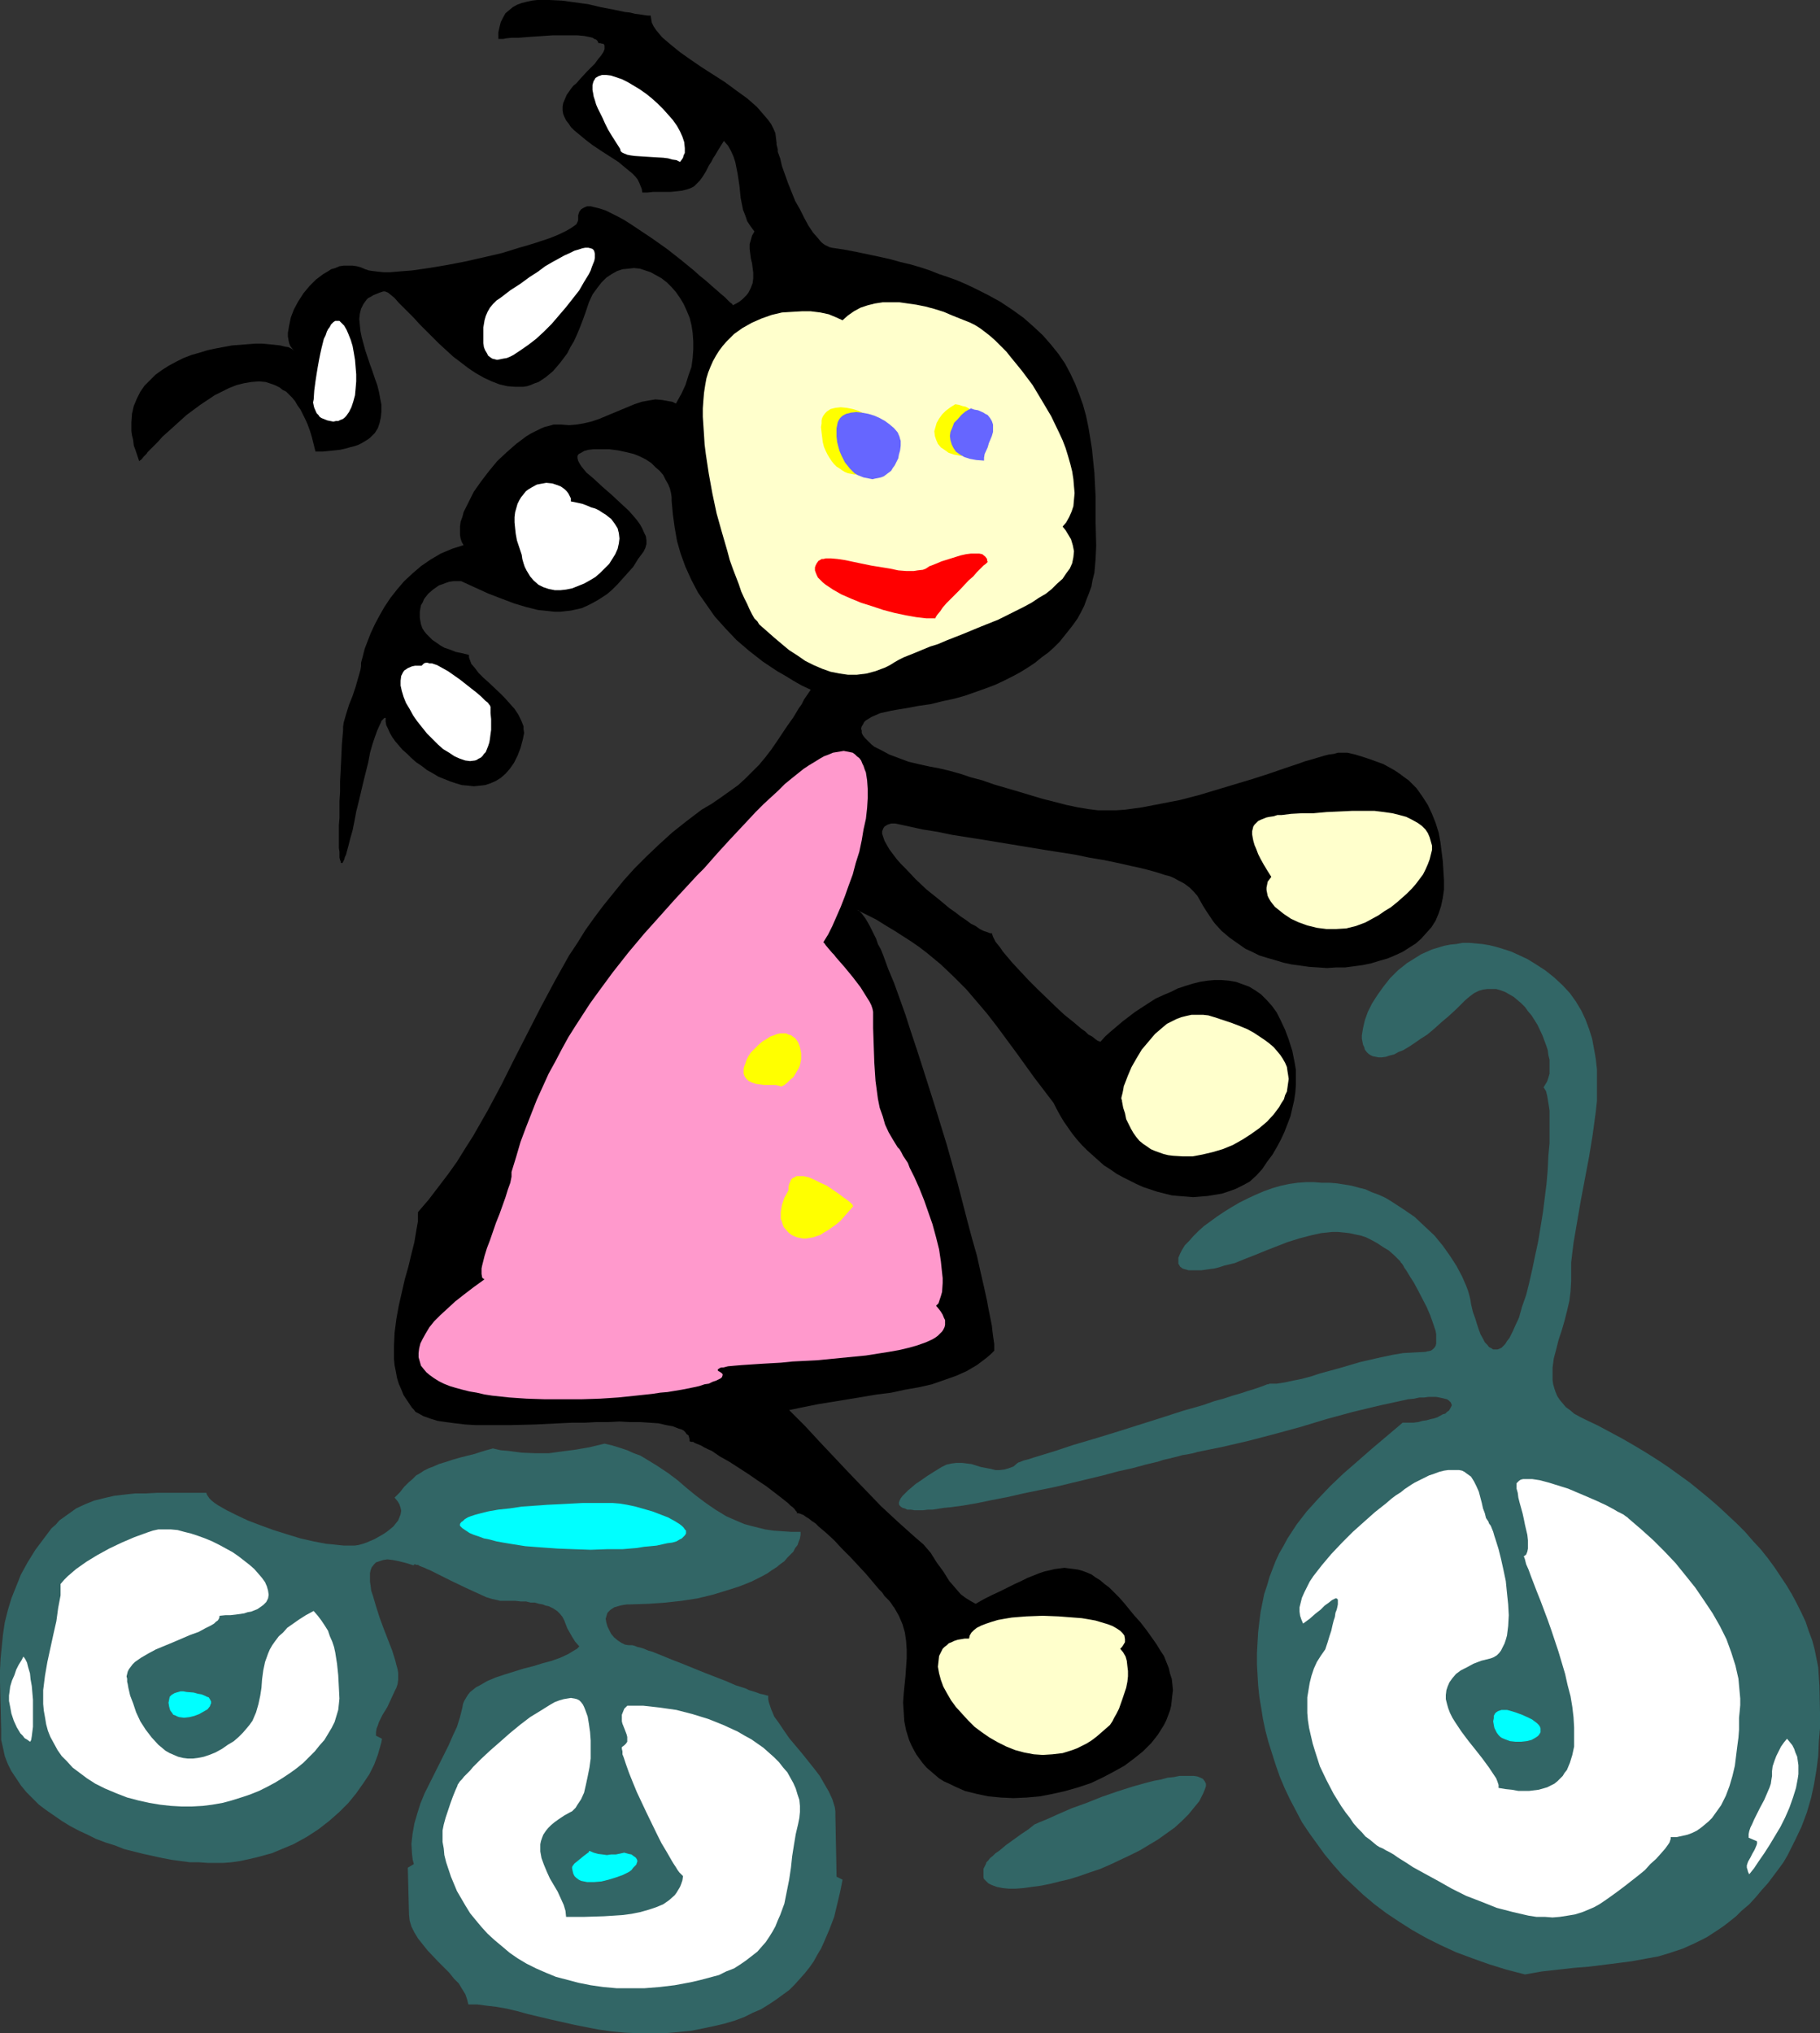 <?xml version="1.0" encoding="UTF-8" standalone="no"?>
<svg
   version="1.0"
   width="129.766mm"
   height="144.938mm"
   id="svg30"
   sodipodi:docname="Tricycling.wmf"
   xmlns:inkscape="http://www.inkscape.org/namespaces/inkscape"
   xmlns:sodipodi="http://sodipodi.sourceforge.net/DTD/sodipodi-0.dtd"
   xmlns="http://www.w3.org/2000/svg"
   xmlns:svg="http://www.w3.org/2000/svg">
  <rect width="100%" height="100%" fill="#333333" stroke="none"/>
  <sodipodi:namedview
     id="namedview30"
     pagecolor="#ffffff"
     bordercolor="#000000"
     borderopacity="0.25"
     inkscape:showpageshadow="2"
     inkscape:pageopacity="0.0"
     inkscape:pagecheckerboard="0"
     inkscape:deskcolor="#d1d1d1"
     inkscape:document-units="mm" />
  <defs
     id="defs1">
    <pattern
       id="WMFhbasepattern"
       patternUnits="userSpaceOnUse"
       width="6"
       height="6"
       x="0"
       y="0" />
  </defs>
  <path
     style="fill:#000000;fill-opacity:1;fill-rule:evenodd;stroke:none"
     d="m 112.635,326.577 2.909,-3.393 2.586,-3.393 2.586,-3.393 2.424,-3.393 2.101,-3.393 2.262,-3.555 3.878,-6.787 3.717,-6.948 3.555,-7.11 3.555,-6.948 3.555,-6.948 3.717,-6.948 3.878,-6.948 2.262,-3.393 2.101,-3.393 2.424,-3.393 2.424,-3.232 2.747,-3.393 2.747,-3.393 2.909,-3.232 3.232,-3.232 3.394,-3.232 3.555,-3.232 3.878,-3.07 4.04,-3.07 2.747,-1.616 2.586,-1.778 2.262,-1.616 2.262,-1.616 1.939,-1.778 1.939,-1.939 1.778,-1.778 1.616,-1.939 1.616,-2.101 1.454,-2.101 2.909,-4.363 1.616,-2.262 1.454,-2.424 0.808,-1.131 0.646,-1.293 1.778,-2.585 -2.424,-1.131 -2.262,-1.293 -2.101,-1.293 -2.262,-1.293 -1.939,-1.293 -1.939,-1.293 -3.717,-2.909 -3.394,-2.909 -2.909,-3.07 -2.909,-3.232 -2.262,-3.232 -2.262,-3.232 -1.778,-3.393 -1.616,-3.555 -1.293,-3.555 -0.97,-3.393 -0.646,-3.717 -0.485,-3.555 -0.323,-3.555 v -0.97 l -0.162,-1.131 -0.323,-1.293 -0.485,-1.131 -0.646,-1.131 -0.646,-1.293 -0.97,-1.131 -1.131,-0.97 -1.131,-1.131 -1.454,-0.97 -1.616,-0.808 -1.616,-0.646 -1.939,-0.485 -2.262,-0.485 -2.424,-0.323 h -2.424 -0.97 -0.808 l -1.454,0.162 -1.131,0.323 -0.808,0.485 -0.646,0.323 -0.323,0.485 v 0.646 l 0.162,0.646 0.323,0.646 0.485,0.808 0.646,0.808 0.808,0.97 0.97,0.808 1.131,0.97 2.262,2.101 2.424,2.101 2.424,2.262 2.262,2.101 1.131,1.293 0.97,1.131 0.808,1.131 0.646,1.131 0.485,1.131 0.485,0.97 0.162,1.131 v 0.97 l -0.323,1.131 -0.485,0.97 -1.454,1.939 -1.293,2.101 -1.454,1.616 -1.454,1.616 -1.293,1.454 -1.454,1.454 -1.293,1.131 -1.454,0.97 -1.293,0.808 -1.454,0.808 -1.293,0.646 -1.454,0.646 -1.454,0.323 -1.454,0.323 -1.454,0.162 -1.454,0.162 h -1.454 l -1.454,-0.162 -3.07,-0.323 -3.232,-0.808 -3.232,-0.97 -3.394,-1.293 -3.394,-1.293 -3.555,-1.616 -3.878,-1.778 h -1.131 -0.97 l -1.131,0.162 -0.97,0.323 -0.808,0.323 -0.97,0.323 -1.616,1.131 -1.293,1.131 -0.646,0.808 -0.485,0.646 -0.323,0.808 -0.485,0.808 -0.162,0.808 -0.162,0.97 v 0.808 0.808 l 0.162,0.97 0.162,0.808 0.323,0.97 0.485,0.808 0.646,0.808 0.808,0.808 0.808,0.808 0.97,0.646 1.131,0.808 1.131,0.646 1.454,0.485 1.616,0.646 1.616,0.323 1.939,0.485 v 0.646 l 0.162,0.485 0.485,1.293 0.97,1.131 0.97,1.293 1.293,1.293 1.454,1.293 2.909,2.747 1.454,1.454 1.293,1.454 1.293,1.454 0.97,1.454 0.808,1.616 0.646,1.616 v 0.808 l 0.162,0.97 -0.162,0.808 -0.162,0.808 -0.646,2.424 -0.808,2.101 -0.97,1.939 -1.131,1.616 -1.131,1.293 -1.293,1.131 -1.293,0.808 -1.454,0.646 -1.454,0.485 -1.454,0.162 -1.616,0.162 -1.454,-0.162 -1.778,-0.162 -1.616,-0.485 -1.454,-0.485 -1.616,-0.646 -1.616,-0.646 -1.616,-0.97 -1.454,-0.808 -1.454,-1.131 -1.454,-0.97 -1.293,-1.131 -1.131,-1.131 -1.293,-1.131 -0.97,-1.131 -0.97,-1.131 -0.808,-1.131 -0.646,-1.131 -0.485,-1.131 -0.485,-0.97 -0.162,-0.97 v -0.97 h -0.323 l -0.323,0.323 -0.162,0.162 -0.323,0.323 -0.162,0.485 -0.323,0.646 -0.646,1.454 -0.646,1.778 -0.646,1.939 -0.646,2.262 -0.485,2.585 -1.293,5.171 -1.293,5.494 -0.646,2.585 -0.485,2.585 -0.485,2.424 -0.646,2.262 -0.485,1.939 -0.485,1.778 -0.162,0.646 -0.323,0.646 -0.162,0.646 -0.162,0.323 -0.162,0.323 -0.162,0.323 h -0.162 -0.162 l -0.162,-0.162 v -0.323 l -0.162,-0.323 -0.162,-0.646 v -0.646 -0.97 l -0.162,-0.97 v -6.14 l 0.162,-1.939 v -2.101 -2.424 l 0.162,-2.585 v -2.747 l 0.162,-3.07 0.162,-3.393 0.162,-3.555 0.323,-3.717 v -0.97 l 0.162,-1.131 0.646,-2.262 0.808,-2.585 0.97,-2.424 0.808,-2.424 0.646,-2.262 0.323,-1.131 0.323,-1.131 0.162,-0.97 v -0.97 l 0.485,-1.778 0.485,-1.939 0.808,-2.101 0.808,-2.101 1.131,-2.424 1.293,-2.424 1.293,-2.262 1.616,-2.424 1.778,-2.262 1.939,-2.262 2.262,-2.101 2.262,-1.939 2.586,-1.778 2.747,-1.616 3.07,-1.293 3.07,-0.97 -0.485,-0.808 -0.323,-0.97 -0.162,-0.97 v -1.131 -1.131 l 0.162,-1.293 0.485,-1.293 0.323,-1.293 0.646,-1.293 0.646,-1.293 1.454,-2.909 1.939,-2.747 2.101,-2.747 2.262,-2.747 2.586,-2.424 2.586,-2.262 2.586,-1.939 1.293,-0.808 1.293,-0.646 1.293,-0.646 1.131,-0.485 1.293,-0.323 1.131,-0.323 h 1.131 0.97 l 2.101,0.162 1.939,-0.162 1.939,-0.323 2.101,-0.485 1.939,-0.646 1.939,-0.808 3.878,-1.616 3.878,-1.616 1.939,-0.646 1.778,-0.323 1.939,-0.323 1.778,0.162 1.778,0.323 0.97,0.162 0.97,0.485 1.454,-2.585 1.131,-2.424 0.808,-2.585 0.808,-2.262 0.323,-2.424 0.162,-2.262 v -2.262 l -0.162,-2.262 -0.323,-2.101 -0.485,-1.939 -0.808,-1.939 -0.808,-1.778 -0.97,-1.616 -1.131,-1.616 -1.131,-1.293 -1.293,-1.293 -1.454,-1.131 -1.454,-0.808 -1.454,-0.808 -1.454,-0.485 -1.454,-0.485 -1.616,-0.162 -1.454,0.162 -1.616,0.162 -1.454,0.485 -1.454,0.808 -1.454,0.97 -1.293,1.293 -1.131,1.454 -1.293,1.778 -0.97,2.101 -0.808,2.424 -0.808,2.262 -0.808,2.101 -0.808,1.939 -0.808,1.778 -0.97,1.616 -0.808,1.616 -0.97,1.293 -0.97,1.293 -0.97,1.131 -0.97,1.131 -0.97,0.808 -0.97,0.808 -0.97,0.646 -0.97,0.646 -0.97,0.323 -1.131,0.485 -0.97,0.323 -1.131,0.162 h -2.101 l -2.101,-0.162 -2.101,-0.485 -2.101,-0.808 -2.101,-0.97 -2.262,-1.293 -1.939,-1.293 -2.101,-1.616 -1.939,-1.454 -3.878,-3.555 -3.555,-3.555 -1.778,-1.778 -1.454,-1.616 -1.454,-1.454 -1.454,-1.454 -1.293,-1.293 -0.97,-1.131 -0.97,-0.808 -0.808,-0.646 -0.808,-0.323 h -0.485 l -0.97,0.323 -0.808,0.323 -0.808,0.323 -0.808,0.485 -0.646,0.323 -0.485,0.485 -0.808,1.131 -0.646,1.293 -0.323,1.293 -0.162,1.454 0.162,1.616 0.162,1.616 0.323,1.616 0.485,1.778 0.485,1.778 1.293,3.878 0.646,1.778 0.646,1.939 0.646,1.778 0.485,1.939 0.323,1.778 0.323,1.616 v 1.778 l -0.162,1.616 -0.323,1.454 -0.485,1.454 -0.808,1.293 -0.646,0.646 -0.646,0.646 -0.646,0.485 -0.808,0.485 -0.808,0.485 -0.97,0.485 -0.97,0.323 -1.293,0.323 -1.131,0.323 -1.454,0.323 -1.454,0.162 -1.616,0.162 -1.616,0.162 h -1.939 l -0.485,-1.939 -0.485,-1.939 -0.485,-1.616 -0.646,-1.778 -0.646,-1.454 -0.646,-1.293 -0.646,-1.293 -0.808,-1.131 -0.646,-1.131 -0.808,-0.97 -1.616,-1.616 -0.97,-0.485 -0.808,-0.646 -0.97,-0.485 -0.808,-0.323 -1.939,-0.646 -1.778,-0.162 -2.101,0.162 -1.939,0.323 -1.939,0.485 -2.101,0.808 -1.939,0.97 -1.939,0.97 -1.939,1.293 -1.939,1.293 -3.717,2.747 -3.394,3.07 -1.616,1.454 -1.454,1.293 -1.293,1.454 -1.131,1.131 -1.131,1.131 -0.485,0.485 -0.323,0.485 -0.808,0.808 -0.485,0.646 -0.485,0.323 -0.162,0.162 -0.485,-1.454 -0.485,-1.454 -0.485,-1.293 -0.162,-1.454 -0.323,-1.293 -0.162,-1.131 v -2.424 l 0.162,-2.262 0.485,-2.101 0.808,-1.939 0.97,-1.939 1.131,-1.616 1.454,-1.454 1.454,-1.454 1.778,-1.293 1.778,-1.131 2.101,-1.131 1.939,-0.97 2.101,-0.808 2.262,-0.646 2.101,-0.646 2.262,-0.485 4.363,-0.808 2.262,-0.162 1.939,-0.162 2.101,-0.162 h 1.778 l 1.778,0.162 1.616,0.162 1.454,0.162 1.293,0.323 0.97,0.162 0.97,0.485 0.485,0.485 -0.485,-0.646 -0.485,-0.646 -0.323,-0.808 -0.162,-0.808 -0.162,-0.97 v -0.97 l 0.162,-0.97 0.162,-0.97 0.485,-2.262 0.808,-2.101 1.131,-2.101 1.454,-2.262 1.616,-1.939 1.778,-1.778 1.939,-1.454 1.131,-0.646 0.97,-0.646 1.131,-0.323 1.131,-0.485 1.131,-0.162 h 1.131 1.293 l 1.131,0.162 1.131,0.323 1.131,0.485 0.97,0.323 1.131,0.162 1.293,0.162 1.616,0.162 h 1.616 l 1.939,-0.162 1.939,-0.162 2.101,-0.162 2.262,-0.323 2.262,-0.323 4.848,-0.808 5.01,-0.97 5.01,-1.131 4.848,-1.131 4.686,-1.454 2.262,-0.646 2.101,-0.646 1.939,-0.646 1.939,-0.646 1.616,-0.646 1.454,-0.646 1.293,-0.646 1.131,-0.646 0.97,-0.646 0.646,-0.485 0.323,-0.646 0.162,-0.485 v -0.646 -0.646 l 0.162,-0.485 0.162,-0.485 0.485,-0.646 0.808,-0.485 0.808,-0.323 h 0.97 l 1.293,0.323 1.293,0.323 1.454,0.485 1.616,0.808 1.616,0.808 1.778,0.97 1.778,1.131 1.939,1.293 3.878,2.585 3.878,2.747 3.717,2.909 3.555,2.909 1.616,1.454 1.616,1.293 1.454,1.293 1.293,1.131 1.293,1.131 0.97,0.808 0.808,0.808 0.646,0.646 0.646,0.485 0.162,0.323 0.97,-0.485 0.808,-0.485 0.808,-0.646 0.646,-0.646 0.485,-0.485 0.485,-0.646 0.646,-1.293 0.485,-1.293 0.162,-1.293 v -1.454 l -0.162,-1.293 -0.162,-1.293 -0.323,-1.293 -0.323,-2.585 v -1.293 l 0.323,-1.131 0.323,-1.131 0.646,-1.131 -0.97,-1.293 -0.97,-1.454 -0.485,-1.454 -0.646,-1.616 -0.323,-1.616 -0.323,-1.616 -0.323,-3.232 -0.485,-3.232 -0.323,-1.616 -0.323,-1.616 -0.485,-1.454 -0.646,-1.454 -0.808,-1.454 -1.131,-1.293 -0.808,1.293 -0.808,1.293 -0.646,1.131 -0.646,0.97 -0.485,0.97 -0.646,0.97 -0.808,1.616 -0.808,1.293 -0.808,1.131 -0.808,0.808 -0.808,0.808 -0.97,0.485 -0.97,0.323 -1.293,0.323 -1.454,0.162 -1.616,0.162 h -1.131 -1.131 -2.424 l -1.454,0.162 h -1.454 l -0.162,-0.97 -0.323,-0.808 -0.323,-0.808 -0.485,-0.97 -0.646,-0.808 -0.808,-0.808 -1.778,-1.454 -1.939,-1.616 -4.525,-2.909 -2.424,-1.616 -2.101,-1.616 -1.939,-1.616 -0.97,-0.808 -0.808,-0.808 -0.646,-0.97 -0.646,-0.808 -0.485,-0.97 -0.323,-0.808 -0.162,-0.97 v -0.97 l 0.162,-0.97 0.485,-1.131 0.485,-1.131 0.808,-1.131 0.323,-0.485 0.646,-0.808 0.808,-0.646 0.97,-1.131 1.939,-2.101 2.101,-2.101 0.808,-1.131 0.808,-0.97 0.646,-0.97 0.323,-0.808 v -0.808 -0.162 l -0.162,-0.323 -0.162,-0.162 h -0.323 l -0.485,-0.162 h -0.485 l -0.162,-0.323 -0.162,-0.323 -0.323,-0.323 -0.485,-0.162 -0.485,-0.323 -0.646,-0.162 -0.808,-0.162 -0.808,-0.162 -1.778,-0.162 h -2.101 -2.262 -2.424 l -4.686,0.323 -2.262,0.162 -2.101,0.162 h -1.939 l -1.454,0.162 -0.808,0.162 h -0.485 -0.485 -0.323 V 8.726 l 0.323,-1.454 0.323,-1.293 0.646,-1.293 0.646,-1.131 0.97,-0.808 0.97,-0.808 1.131,-0.646 1.293,-0.485 1.293,-0.323 1.454,-0.323 L 144.793,0 h 1.616 1.616 l 3.394,0.162 3.555,0.485 3.555,0.485 3.394,0.808 3.394,0.646 3.07,0.646 1.454,0.162 1.293,0.323 1.293,0.162 0.97,0.162 1.131,0.162 h 0.808 l 0.162,0.97 0.162,0.97 0.485,0.97 0.646,0.97 0.808,0.97 0.808,0.97 1.131,0.97 1.131,0.97 2.586,2.101 2.747,1.939 3.07,2.101 6.302,4.04 3.07,2.262 2.909,2.101 2.586,2.262 1.131,1.293 0.97,1.131 0.97,1.131 0.808,1.131 0.646,1.293 0.485,1.131 0.162,1.293 0.162,1.293 v 0.485 l 0.162,0.646 0.162,0.646 v 0.646 l 0.646,1.778 0.485,2.101 0.808,2.262 0.808,2.262 0.97,2.424 0.97,2.424 1.293,2.262 1.131,2.262 1.131,2.101 1.293,1.939 1.293,1.454 0.646,0.808 0.485,0.485 0.646,0.485 0.646,0.323 0.646,0.323 0.646,0.162 3.232,0.485 3.394,0.646 3.07,0.646 3.07,0.646 2.909,0.646 2.909,0.808 2.747,0.646 2.747,0.808 2.424,0.808 2.424,0.97 2.424,0.808 2.262,0.808 2.262,0.97 2.101,0.97 1.939,0.97 1.939,0.97 3.555,1.939 3.394,2.262 2.909,2.101 2.747,2.424 2.424,2.262 2.262,2.585 1.939,2.424 1.778,2.585 1.454,2.747 1.293,2.747 1.131,2.909 0.97,2.747 0.808,2.909 0.646,3.07 0.485,2.909 0.485,3.07 0.323,3.232 0.323,3.07 0.323,6.464 v 6.625 l 0.162,6.625 -0.162,3.555 -0.162,1.939 -0.162,1.778 -0.485,1.939 -0.323,1.778 -0.646,1.778 -0.646,1.616 -0.646,1.778 -0.808,1.616 -0.97,1.778 -1.131,1.616 -1.131,1.454 -1.293,1.616 -1.293,1.616 -1.454,1.454 -1.616,1.454 -1.778,1.293 -1.778,1.454 -1.939,1.293 -2.101,1.293 -2.101,1.131 -2.262,1.131 -2.424,1.131 -2.586,0.97 -2.747,0.97 -2.747,0.97 -2.909,0.808 -3.07,0.646 -3.232,0.808 -3.394,0.485 -3.394,0.646 -2.101,0.323 -1.778,0.323 -1.454,0.323 -1.454,0.323 -1.131,0.485 -1.131,0.485 -0.808,0.485 -0.808,0.485 -0.485,0.485 -0.323,0.646 -0.323,0.485 -0.162,0.646 0.162,0.485 v 0.646 l 0.323,0.646 0.485,0.646 0.485,0.485 0.646,0.646 0.646,0.646 0.808,0.646 1.939,0.97 2.101,1.131 2.586,0.97 2.586,0.97 2.747,0.646 2.909,0.646 2.586,0.485 2.747,0.646 2.909,0.808 2.909,0.97 3.07,0.808 3.232,1.131 6.626,1.939 6.464,1.939 3.232,0.808 3.07,0.808 3.07,0.646 2.909,0.485 2.586,0.323 h 2.586 2.262 l 2.424,-0.162 4.686,-0.646 5.01,-0.97 5.01,-0.97 5.01,-1.293 4.848,-1.454 4.848,-1.454 4.848,-1.454 4.525,-1.454 4.202,-1.454 1.939,-0.646 1.939,-0.646 1.778,-0.646 1.778,-0.485 1.616,-0.485 1.616,-0.485 1.293,-0.323 1.293,-0.162 1.131,-0.323 h 1.131 0.808 0.646 l 2.101,0.485 2.101,0.646 1.939,0.646 1.778,0.646 1.778,0.646 1.454,0.808 1.454,0.808 1.454,0.97 1.293,0.97 1.131,0.808 1.131,1.131 0.97,0.97 0.808,1.131 0.808,1.131 1.454,2.262 1.131,2.424 0.97,2.424 0.808,2.585 0.485,2.585 0.323,2.585 0.323,2.585 0.323,5.171 v 2.424 l -0.323,2.262 -0.485,2.262 -0.646,1.939 -0.808,1.939 -1.131,1.778 -1.293,1.454 -1.454,1.616 -1.454,1.293 -1.778,1.131 -1.778,1.131 -2.101,0.97 -1.939,0.808 -2.262,0.646 -2.101,0.646 -2.262,0.485 -2.424,0.323 -2.424,0.323 h -2.424 l -2.424,0.162 -2.424,-0.162 -2.424,-0.162 -2.262,-0.323 -2.424,-0.323 -2.262,-0.485 -2.101,-0.646 -2.262,-0.646 -2.101,-0.646 -1.939,-0.97 -1.778,-0.808 -1.616,-1.131 -1.616,-1.131 -1.131,-0.808 -1.131,-0.97 -0.97,-0.808 -1.616,-1.778 -0.646,-0.808 -0.97,-1.454 -0.97,-1.454 -0.808,-1.293 -1.454,-2.585 -0.97,-1.131 -1.131,-1.131 -1.293,-0.97 -0.808,-0.485 -0.97,-0.485 -1.131,-0.646 -1.131,-0.485 -1.293,-0.323 -1.454,-0.485 -1.616,-0.485 -1.778,-0.485 -1.939,-0.485 -2.262,-0.485 -3.555,-0.808 -3.878,-0.808 -3.878,-0.646 -3.878,-0.808 -8.242,-1.293 -16.645,-2.747 -8.242,-1.293 -3.878,-0.808 -4.04,-0.646 -3.717,-0.808 -3.717,-0.808 h -1.131 l -0.97,0.323 -0.808,0.485 -0.323,0.485 -0.323,0.808 v 0.646 l 0.323,0.97 0.323,0.97 0.646,1.131 0.646,1.131 0.97,1.293 0.97,1.293 1.131,1.293 1.293,1.293 2.747,2.909 2.909,2.747 3.232,2.585 2.909,2.424 1.616,1.131 1.454,1.131 1.454,0.97 1.293,0.97 1.293,0.646 1.131,0.808 0.97,0.485 0.97,0.323 0.808,0.323 h 0.485 l 0.162,0.485 0.162,0.485 0.323,0.646 0.323,0.646 0.646,0.808 0.646,0.808 0.646,0.97 0.808,0.97 1.778,2.101 2.101,2.262 2.262,2.424 2.424,2.424 4.848,4.686 2.424,2.262 2.424,1.939 2.101,1.778 1.131,0.808 0.808,0.808 0.97,0.485 0.808,0.646 0.646,0.485 0.808,0.323 1.293,-1.454 1.454,-1.293 3.232,-2.747 3.394,-2.585 3.717,-2.424 1.778,-1.131 2.101,-0.97 1.939,-0.808 1.939,-0.97 1.939,-0.646 2.101,-0.646 1.939,-0.485 2.101,-0.323 1.778,-0.162 h 1.939 l 1.939,0.162 1.939,0.323 1.778,0.646 1.778,0.646 1.616,0.97 1.616,1.131 1.454,1.454 1.454,1.616 1.293,1.778 1.131,2.262 1.131,2.424 0.97,2.585 0.97,3.07 0.646,3.232 0.323,1.939 v 2.101 1.939 l -0.162,2.101 -0.323,2.101 -0.485,2.101 -0.485,2.101 -0.808,2.101 -0.808,2.101 -0.97,2.101 -1.131,2.101 -1.131,1.939 -1.454,1.939 -1.293,1.939 -1.616,1.778 -1.778,1.616 -1.778,0.97 -1.939,0.97 -1.778,0.646 -1.939,0.646 -1.939,0.323 -1.939,0.323 -1.939,0.162 -1.939,0.162 -1.939,-0.162 -2.101,-0.162 -1.778,-0.162 -1.939,-0.485 -1.939,-0.485 -1.939,-0.646 -1.939,-0.646 -1.778,-0.808 -3.555,-1.778 -1.778,-0.97 -1.616,-1.131 -1.778,-1.131 -1.454,-1.293 -3.07,-2.747 -1.454,-1.454 -1.293,-1.454 -1.293,-1.616 -1.131,-1.616 -1.131,-1.616 -0.97,-1.616 -0.97,-1.778 -0.808,-1.616 -2.586,-3.393 -2.586,-3.393 -5.01,-6.948 -5.01,-6.787 -2.747,-3.555 -2.747,-3.232 -2.909,-3.393 -3.232,-3.232 -3.555,-3.393 -3.717,-3.07 -2.101,-1.616 -2.101,-1.454 -2.262,-1.454 -2.262,-1.454 -2.424,-1.454 -2.586,-1.616 -2.586,-1.293 -2.909,-1.454 0.323,0.162 0.485,0.162 0.323,0.323 0.485,0.485 0.485,0.646 0.485,0.646 0.485,0.808 0.646,1.131 0.485,0.97 0.646,1.293 0.646,1.293 0.485,1.454 0.808,1.454 0.646,1.616 0.646,1.778 0.646,1.778 1.616,3.878 1.454,4.04 1.616,4.525 1.454,4.525 1.616,4.848 1.616,5.009 3.232,10.18 3.232,10.503 2.909,10.342 1.293,5.009 1.293,5.009 1.293,4.848 1.293,4.525 0.97,4.363 0.97,4.201 0.808,3.717 0.323,1.778 0.323,1.616 0.323,1.616 0.323,1.616 0.162,1.454 0.162,1.293 0.162,1.131 0.162,1.131 v 0.808 0.97 l -0.97,0.97 -1.131,0.97 -1.293,0.97 -1.293,0.97 -2.747,1.616 -2.909,1.293 -3.232,1.131 -3.232,1.131 -3.555,0.808 -3.717,0.646 -3.717,0.808 -3.878,0.485 -3.878,0.646 -3.878,0.646 -7.918,1.293 -4.04,0.808 -3.878,0.808 4.202,4.201 4.04,4.363 8.08,8.564 4.202,4.363 4.202,4.363 4.525,4.201 4.686,4.201 1.131,0.97 1.131,0.97 0.97,1.131 0.97,1.131 1.616,2.585 1.778,2.424 1.616,2.585 2.101,2.424 0.97,1.131 1.293,0.97 1.293,0.808 1.454,0.808 2.262,-1.293 2.262,-1.131 2.101,-0.97 1.939,-0.97 1.939,-0.97 1.778,-0.808 1.616,-0.808 3.232,-1.293 1.454,-0.485 1.454,-0.323 1.293,-0.323 1.293,-0.162 1.293,-0.162 1.293,0.162 1.293,0.162 1.131,0.162 1.131,0.323 1.293,0.485 1.131,0.485 1.131,0.808 1.293,0.808 1.131,0.97 1.293,0.97 1.293,1.293 1.293,1.293 1.293,1.454 1.454,1.778 1.454,1.778 1.616,1.778 1.616,2.101 1.616,2.262 1.131,1.616 0.97,1.616 0.97,1.454 0.646,1.616 0.646,1.616 0.323,1.454 0.485,1.454 0.162,1.454 0.162,1.616 -0.162,1.293 -0.162,1.454 -0.162,1.454 -0.323,1.293 -0.485,1.293 -0.485,1.293 -0.646,1.293 -0.808,1.293 -0.808,1.293 -1.778,2.262 -2.262,2.262 -2.424,1.939 -2.586,1.939 -2.909,1.616 -3.07,1.616 -3.07,1.454 -3.394,1.131 -3.394,0.97 -3.555,0.808 -3.394,0.646 -3.555,0.323 -3.555,0.162 -3.394,-0.162 -3.394,-0.323 -3.07,-0.646 -3.232,-0.808 -2.909,-1.293 -1.293,-0.646 -1.454,-0.646 -1.293,-0.808 -1.131,-0.97 -1.131,-0.97 -1.131,-0.97 -0.97,-1.131 -0.97,-1.293 -0.808,-1.131 -0.808,-1.454 -0.646,-1.293 -0.485,-1.131 -0.808,-2.585 -0.485,-2.424 -0.162,-2.585 -0.162,-2.424 0.162,-2.424 0.485,-4.848 0.323,-4.686 v -2.424 l -0.162,-2.262 -0.323,-2.262 -0.646,-2.262 -0.97,-2.262 -0.646,-1.131 -0.646,-1.131 -0.162,-0.162 -0.323,-0.485 -0.323,-0.485 -0.485,-0.646 -0.646,-0.646 -0.646,-0.646 -0.646,-0.97 -0.808,-0.808 -1.778,-2.101 -1.778,-2.101 -2.101,-2.262 -2.101,-2.262 -2.262,-2.262 -2.101,-2.262 -2.101,-1.939 -2.101,-1.778 -0.808,-0.808 -0.97,-0.646 -0.808,-0.646 -0.808,-0.485 -0.646,-0.485 -0.808,-0.323 -0.485,-0.162 h -0.485 v -0.323 l -0.323,-0.323 -0.323,-0.485 -0.485,-0.485 -0.646,-0.485 -0.646,-0.646 -0.808,-0.646 -0.808,-0.646 -2.101,-1.616 -2.101,-1.616 -2.424,-1.616 -2.586,-1.778 -5.01,-3.232 -2.586,-1.454 -2.101,-1.454 -1.131,-0.485 -0.97,-0.485 -0.808,-0.485 -0.808,-0.323 -0.808,-0.323 -0.485,-0.323 h -0.485 l -0.485,-0.162 v -0.485 l -0.162,-0.646 -0.162,-0.485 -0.485,-0.323 -0.323,-0.485 -0.485,-0.485 -0.646,-0.323 -0.646,-0.162 -1.616,-0.646 -1.778,-0.323 -2.101,-0.485 -2.424,-0.162 -2.424,-0.162 h -2.747 l -2.909,-0.162 -3.07,0.162 h -3.232 l -3.07,0.162 h -3.394 l -3.394,0.162 -6.626,0.323 -6.626,0.162 h -3.232 -3.07 -3.07 l -2.747,-0.162 -2.747,-0.323 -2.424,-0.323 -2.262,-0.323 -2.101,-0.646 -1.778,-0.646 -1.454,-0.808 -0.646,-0.323 -0.485,-0.646 -0.485,-0.485 -0.323,-0.485 -0.97,-1.454 -0.97,-1.454 -0.646,-1.616 -0.646,-1.454 -0.485,-1.616 -0.323,-1.778 -0.323,-1.616 -0.162,-1.616 v -1.778 -1.778 l 0.162,-3.555 0.485,-3.717 0.646,-3.555 0.808,-3.555 0.808,-3.555 0.97,-3.393 0.808,-3.393 0.808,-3.232 0.485,-2.909 0.485,-2.747 v -1.293 z"
     id="path1" />
  <path
     style="fill:#326666;fill-opacity:1;fill-rule:evenodd;stroke:none"
     d="m 342.107,372.792 h 1.939 l 2.101,-0.323 2.262,-0.485 2.424,-0.485 2.424,-0.646 2.424,-0.808 5.333,-1.454 5.494,-1.616 5.656,-1.293 3.07,-0.646 2.909,-0.485 2.909,-0.162 3.07,-0.162 0.646,-0.162 0.808,-0.162 0.485,-0.323 0.485,-0.485 0.323,-0.485 0.162,-0.646 v -0.808 -0.808 -0.808 l -0.162,-0.97 -0.646,-1.939 -0.808,-2.262 -0.97,-2.262 -2.262,-4.363 -1.131,-2.101 -1.131,-1.778 -0.97,-1.616 -0.485,-0.646 -0.323,-0.646 -0.323,-0.485 -0.323,-0.323 -0.162,-0.323 -0.162,-0.162 -1.454,-1.454 -1.454,-1.293 -1.616,-0.97 -1.454,-0.97 -1.454,-0.808 -1.616,-0.808 -1.454,-0.485 -1.616,-0.323 -1.454,-0.323 -1.454,-0.162 -1.616,-0.162 h -1.454 l -3.07,0.323 -2.909,0.646 -3.07,0.808 -3.07,0.97 -5.818,2.262 -2.747,1.131 -2.909,1.131 -2.747,1.131 -2.747,0.646 -1.454,0.485 -1.293,0.323 -1.293,0.162 -1.131,0.162 -1.131,0.162 h -0.97 -1.616 -0.808 l -0.485,-0.162 -0.646,-0.162 -0.485,-0.162 -0.646,-0.485 -0.485,-0.808 v -0.646 -0.97 l 0.485,-1.131 0.485,-0.97 0.808,-1.293 1.131,-1.131 1.131,-1.293 1.454,-1.454 1.454,-1.293 1.778,-1.293 1.778,-1.293 1.939,-1.293 2.101,-1.293 1.939,-1.131 2.262,-1.131 2.101,-0.97 2.262,-0.97 2.262,-0.808 2.262,-0.646 2.262,-0.485 2.262,-0.323 2.262,-0.162 h 2.101 l 2.101,0.162 h 2.101 l 1.939,0.162 2.101,0.323 1.939,0.323 1.778,0.485 1.939,0.485 1.778,0.808 1.778,0.646 1.778,0.808 1.616,0.97 3.232,2.101 3.07,2.101 2.747,2.585 2.586,2.424 2.262,2.747 1.939,2.747 1.778,2.747 1.454,2.747 1.131,2.585 0.485,1.293 0.323,1.131 0.323,1.293 0.162,1.131 0.485,2.101 0.646,1.778 0.485,1.616 0.485,1.454 0.485,1.293 0.646,1.131 0.485,0.97 0.646,0.646 0.485,0.646 0.646,0.323 0.485,0.323 h 0.485 0.646 l 0.485,-0.162 0.646,-0.323 0.485,-0.485 0.485,-0.485 0.485,-0.808 0.646,-0.808 0.485,-0.97 0.485,-0.97 0.485,-1.131 1.131,-2.424 0.808,-2.909 1.131,-3.232 0.808,-3.232 0.808,-3.555 0.808,-3.878 0.808,-3.717 1.293,-7.918 0.485,-3.878 0.485,-3.878 0.323,-3.878 0.162,-3.555 0.323,-3.393 v -3.232 -2.909 -1.293 -1.293 l -0.162,-1.131 -0.162,-0.97 -0.162,-0.97 -0.162,-0.97 -0.162,-0.646 -0.162,-0.646 -0.323,-0.485 -0.323,-0.485 0.485,-0.808 0.485,-0.808 0.323,-0.97 0.323,-1.131 v -1.131 -1.293 -1.293 l -0.323,-1.293 -0.162,-1.293 -0.485,-1.454 -0.97,-2.585 -1.293,-2.747 -1.616,-2.585 -0.97,-1.131 -0.808,-1.131 -0.97,-0.97 -1.131,-0.97 -0.97,-0.808 -1.131,-0.646 -1.131,-0.646 -1.293,-0.485 -1.131,-0.323 h -1.131 -1.293 l -1.131,0.162 -1.131,0.323 -1.293,0.646 -1.293,0.97 -1.131,0.97 -2.262,2.262 -2.101,1.939 -2.101,1.778 -1.778,1.616 -1.939,1.616 -1.778,1.131 -1.616,1.131 -1.454,0.97 -1.616,0.97 -1.293,0.485 -1.131,0.646 -1.293,0.323 -0.97,0.323 -1.131,0.162 h -0.808 l -0.808,-0.162 -0.808,-0.162 -0.646,-0.323 -0.485,-0.323 -0.485,-0.485 -0.485,-0.646 -0.162,-0.646 -0.323,-0.646 -0.323,-1.616 v -0.97 l 0.323,-1.939 0.485,-2.101 0.808,-2.262 1.131,-2.262 1.454,-2.262 1.616,-2.262 1.778,-2.262 2.101,-2.101 2.424,-1.939 2.586,-1.616 1.293,-0.808 1.454,-0.646 1.454,-0.646 1.616,-0.485 1.616,-0.485 1.616,-0.323 1.616,-0.162 1.778,-0.323 h 1.778 l 1.778,0.162 1.778,0.162 1.939,0.323 1.939,0.485 2.101,0.646 1.939,0.646 2.101,0.97 2.101,0.97 2.101,1.293 2.747,1.778 2.424,1.939 2.262,2.101 1.939,2.101 1.616,2.262 1.454,2.424 1.131,2.424 0.97,2.585 0.808,2.585 0.485,2.585 0.485,2.747 0.323,2.909 v 2.747 2.909 2.909 l -0.323,2.909 -0.808,5.979 -0.97,5.979 -1.131,5.979 -1.131,5.979 -0.97,5.656 -0.97,5.656 -0.323,2.585 -0.323,2.747 v 2.585 2.424 l -0.162,2.747 -0.323,2.585 -0.646,2.747 -0.646,2.585 -0.808,2.747 -0.808,2.424 -0.646,2.585 -0.646,2.424 -0.323,2.424 v 2.262 1.131 l 0.162,1.131 0.323,1.131 0.323,0.97 0.485,1.131 0.646,0.97 0.808,0.97 0.808,0.97 1.131,0.808 1.131,0.97 1.454,0.808 1.616,0.808 3.394,1.616 6.626,3.555 3.07,1.778 3.232,1.939 3.07,1.939 2.909,1.939 2.909,2.101 2.909,2.101 2.586,2.101 2.747,2.262 2.424,2.101 2.424,2.262 2.424,2.262 2.262,2.262 2.101,2.424 2.101,2.262 1.939,2.424 1.778,2.424 1.616,2.424 1.616,2.424 1.454,2.424 1.293,2.424 1.293,2.585 1.131,2.424 0.808,2.424 0.97,2.585 0.646,2.424 0.485,2.424 0.485,2.424 0.162,2.585 0.162,2.424 0.162,7.433 v 3.878 l -0.323,3.717 -0.162,3.878 -0.485,3.717 -0.646,3.878 -0.808,3.717 -1.131,3.878 -1.454,3.878 -1.778,3.717 -1.939,3.878 -1.131,1.939 -1.293,1.778 -1.454,1.939 -1.454,1.939 -1.616,1.778 -1.616,1.939 -1.778,1.939 -2.101,1.778 -1.454,1.454 -1.616,1.293 -1.454,1.131 -1.616,1.131 -3.232,2.101 -3.232,1.616 -3.232,1.454 -3.394,1.131 -3.232,0.97 -3.555,0.646 -3.555,0.646 -3.717,0.485 -3.878,0.485 -3.878,0.485 -4.04,0.323 -4.363,0.485 -4.363,0.485 -4.525,0.808 -5.01,-1.293 -4.686,-1.454 -4.525,-1.616 -4.363,-1.616 -4.202,-1.939 -3.878,-1.939 -3.717,-2.101 -3.555,-2.262 -3.394,-2.262 -3.232,-2.424 -3.07,-2.585 -2.747,-2.585 -2.747,-2.585 -2.424,-2.747 -2.424,-2.909 -2.101,-2.909 -2.101,-2.909 -1.939,-2.909 -1.616,-3.07 -1.616,-3.07 -1.454,-3.07 -1.293,-3.07 -1.131,-3.232 -0.97,-3.07 -0.97,-3.07 -0.808,-3.07 -0.646,-3.07 -0.485,-3.07 -0.485,-2.909 -0.323,-3.07 -0.162,-2.747 -0.162,-2.909 v -3.07 l 0.162,-2.909 0.162,-2.747 0.323,-2.747 0.323,-2.585 0.485,-2.424 0.485,-2.424 0.808,-2.424 0.646,-2.262 1.616,-4.201 0.97,-2.101 1.131,-1.939 1.131,-2.101 2.424,-3.717 2.747,-3.555 3.07,-3.393 3.232,-3.393 3.555,-3.393 3.717,-3.232 3.878,-3.393 4.202,-3.555 4.202,-3.555 h 1.454 1.454 l 1.293,-0.162 1.131,-0.323 1.131,-0.162 1.131,-0.323 0.808,-0.162 0.97,-0.323 1.454,-0.808 0.646,-0.162 0.485,-0.485 0.485,-0.323 0.323,-0.485 0.162,-0.323 0.162,-0.323 0.162,-0.323 -0.162,-0.485 -0.162,-0.323 -0.323,-0.323 -0.162,-0.162 -0.485,-0.323 -0.646,-0.162 -0.646,-0.162 -0.808,-0.162 -0.808,-0.162 h -0.97 -1.131 l -1.131,0.162 h -1.293 l -1.454,0.323 -1.616,0.162 -7.434,1.616 -7.434,1.778 -7.11,1.939 -6.949,2.101 -7.11,1.939 -6.787,1.778 -6.949,1.616 -7.11,1.454 -0.485,0.162 -0.646,0.162 -0.808,0.162 -0.808,0.162 -1.131,0.162 -1.131,0.323 -1.293,0.323 -1.293,0.323 -1.454,0.323 -1.454,0.485 -3.394,0.808 -3.555,0.97 -3.717,0.808 -4.202,1.131 -4.04,0.97 -8.726,2.101 -8.726,1.778 -4.202,0.97 -4.202,0.808 -3.878,0.808 -3.717,0.646 -3.555,0.485 -1.778,0.162 -3.07,0.485 h -1.293 l -1.293,0.162 h -2.262 l -0.97,-0.162 h -0.97 l -0.646,-0.323 -0.646,-0.162 -0.485,-0.323 -0.323,-0.323 -0.162,-0.323 v -0.485 l 0.162,-0.485 0.323,-0.646 0.485,-0.646 0.646,-0.646 0.808,-0.808 0.97,-0.808 1.131,-0.97 1.454,-0.97 1.616,-1.131 1.778,-1.131 2.101,-1.293 1.293,-0.646 1.454,-0.323 1.293,-0.162 h 1.454 l 1.293,0.162 1.293,0.162 2.586,0.808 2.586,0.485 1.293,0.323 h 1.131 l 1.293,-0.162 1.131,-0.323 1.293,-0.485 1.131,-0.97 h 0.162 v -0.162 h 0.323 l 0.323,-0.162 0.808,-0.323 1.293,-0.323 1.454,-0.485 1.616,-0.485 2.101,-0.646 2.101,-0.646 2.424,-0.808 2.424,-0.808 2.747,-0.808 2.747,-0.808 5.818,-1.778 6.141,-1.939 6.141,-1.939 5.979,-1.939 2.909,-0.808 2.747,-0.808 2.747,-0.97 2.424,-0.646 2.424,-0.808 2.262,-0.646 1.939,-0.646 1.616,-0.485 1.454,-0.485 1.293,-0.485 0.808,-0.323 h 0.323 z"
     id="path2" />
  <path
     style="fill:#326666;fill-opacity:1;fill-rule:evenodd;stroke:none"
     d="m 111.504,421.754 -2.101,-0.646 -1.939,-0.485 -1.616,-0.323 -1.454,-0.162 -1.131,0.162 -0.97,0.323 -0.97,0.323 -0.485,0.485 -0.646,0.808 -0.323,0.808 -0.162,0.808 v 1.131 1.131 l 0.162,1.131 0.162,1.293 0.485,1.454 0.808,2.747 0.97,3.07 1.131,3.07 1.131,2.909 1.131,2.909 0.808,2.585 0.323,1.293 0.323,1.131 0.162,0.97 v 0.97 0.97 l -0.162,1.131 -0.323,0.97 -0.485,0.97 -0.97,2.101 -0.97,2.101 -1.293,2.101 -0.97,1.939 -0.323,0.97 -0.323,0.808 -0.162,0.97 v 0.97 l 1.616,0.808 -0.162,0.97 -0.323,1.131 -0.646,2.262 -0.97,2.585 -1.293,2.585 -1.616,2.424 -1.939,2.747 -2.101,2.585 -2.424,2.424 -2.747,2.424 -2.909,2.262 -3.232,2.101 -3.555,1.939 -1.939,0.808 -1.939,0.808 -1.939,0.808 -4.202,1.131 -2.101,0.485 -2.262,0.485 -2.262,0.323 -2.101,0.162 h -2.101 -2.262 l -2.262,-0.162 h -2.424 l -4.848,-0.646 -2.586,-0.485 -5.171,-1.131 -5.171,-1.293 -2.424,-0.97 -2.586,-0.808 -2.586,-0.97 -2.262,-1.131 -2.424,-1.131 -2.424,-1.293 -2.101,-1.293 -2.101,-1.454 -2.101,-1.454 -1.939,-1.454 -1.778,-1.778 -1.616,-1.616 -1.454,-1.778 -1.293,-1.939 -1.293,-1.939 -0.97,-1.939 -0.808,-2.101 -0.485,-2.262 -0.485,-2.101 v -2.424 L 0.162,459.728 0,453.265 v -3.232 l 0.162,-3.232 0.323,-3.232 0.323,-3.232 0.485,-3.232 0.808,-3.232 0.97,-3.232 1.293,-3.232 1.293,-3.232 1.778,-3.232 2.101,-3.393 2.424,-3.232 0.97,-1.293 0.97,-1.293 1.131,-0.97 0.97,-1.131 2.262,-1.616 2.262,-1.616 2.424,-1.131 2.424,-0.97 2.586,-0.646 2.747,-0.646 2.747,-0.323 2.909,-0.323 h 2.909 l 3.07,-0.162 h 9.696 3.555 l 0.162,0.485 0.323,0.485 0.323,0.485 0.646,0.646 0.808,0.646 0.97,0.646 1.131,0.646 1.131,0.646 1.293,0.646 1.293,0.646 3.07,1.454 3.394,1.293 3.555,1.293 3.555,1.131 3.717,1.131 3.555,0.808 3.394,0.646 1.778,0.162 1.454,0.162 1.616,0.162 h 1.454 1.293 l 1.131,-0.162 1.131,-0.323 0.97,-0.323 2.262,-0.97 2.262,-1.293 0.97,-0.646 0.808,-0.646 0.97,-0.808 0.646,-0.808 0.646,-0.808 0.323,-0.808 0.323,-0.808 0.162,-0.97 -0.162,-0.808 -0.323,-0.97 -0.485,-0.808 -0.808,-0.97 1.454,-1.454 1.131,-1.454 1.131,-1.131 1.131,-0.97 0.97,-0.97 1.131,-0.646 0.97,-0.646 1.293,-0.646 1.293,-0.485 1.454,-0.646 1.616,-0.485 1.939,-0.646 1.131,-0.323 1.131,-0.323 1.293,-0.323 1.293,-0.323 1.293,-0.323 1.454,-0.485 1.616,-0.485 1.778,-0.485 2.101,0.485 1.939,0.162 3.717,0.485 3.717,0.162 h 3.555 l 3.555,-0.485 3.717,-0.485 3.717,-0.646 4.04,-0.97 2.101,0.485 2.101,0.646 1.939,0.646 1.778,0.808 1.778,0.646 1.616,0.97 2.909,1.778 2.909,1.939 2.586,1.939 2.424,2.101 2.586,2.101 2.586,1.939 2.586,1.778 2.909,1.778 1.454,0.646 3.394,1.454 1.778,0.485 1.939,0.485 1.939,0.485 2.262,0.323 2.262,0.162 2.424,0.162 h 2.586 v 0.808 l -0.162,0.97 -0.323,0.808 -0.323,0.97 -0.646,0.808 -0.485,0.97 -0.808,0.808 -0.808,0.808 -0.808,0.97 -1.131,0.808 -0.97,0.808 -1.293,0.808 -1.131,0.808 -1.454,0.808 -2.909,1.454 -3.232,1.293 -3.555,1.131 -3.717,1.131 -4.04,0.97 -4.202,0.646 -4.363,0.485 -4.525,0.323 -4.848,0.162 h -0.97 l -1.131,0.162 -0.808,0.162 -1.616,0.485 -0.485,0.323 -0.485,0.323 -0.485,0.485 -0.323,0.323 -0.162,0.485 -0.323,1.131 0.162,0.97 0.323,1.131 0.485,0.97 0.485,0.97 0.808,0.97 0.97,0.808 0.97,0.646 0.97,0.485 0.97,0.162 h 0.97 l 0.646,0.162 0.808,0.323 0.808,0.162 0.97,0.323 1.131,0.485 1.131,0.323 2.424,0.97 2.747,1.131 2.909,1.131 5.979,2.424 2.909,1.131 2.909,1.131 2.586,1.131 2.586,0.808 0.97,0.485 1.131,0.323 0.97,0.323 0.808,0.323 0.808,0.162 0.646,0.162 0.485,0.162 h 0.323 v 0.97 l 0.162,0.808 0.646,1.939 0.808,1.939 1.293,1.778 1.293,1.939 1.454,2.101 3.394,4.04 3.232,4.04 1.616,2.101 1.293,2.262 1.131,1.939 0.97,2.101 0.646,2.101 0.162,1.131 v 0.97 l 0.323,16.644 1.616,0.808 -0.646,3.232 -0.808,3.393 -0.808,3.393 -1.293,3.393 -1.454,3.393 -0.808,1.778 -0.97,1.616 -0.97,1.778 -1.131,1.616 -1.293,1.616 -1.293,1.454 -1.454,1.616 -1.454,1.454 -1.778,1.293 -1.778,1.293 -1.939,1.293 -2.101,1.293 -2.262,0.97 -2.262,1.131 -2.586,0.97 -2.747,0.808 -2.747,0.646 -3.07,0.646 -3.232,0.646 -3.394,0.323 -3.555,0.323 h -3.878 -3.555 l -3.394,-0.162 -3.555,-0.323 -3.394,-0.485 -3.394,-0.646 -3.232,-0.646 -6.464,-1.454 -6.141,-1.454 -2.909,-0.808 -2.747,-0.646 -2.747,-0.485 -2.747,-0.323 -2.424,-0.323 h -2.424 l -0.323,-1.293 -0.485,-1.454 -0.808,-1.293 -0.97,-1.616 -1.293,-1.293 -1.293,-1.616 -1.454,-1.454 -1.454,-1.454 -2.909,-3.07 -1.293,-1.616 -1.293,-1.616 -0.97,-1.616 -0.808,-1.616 -0.485,-1.616 -0.162,-1.616 -0.323,-12.604 1.616,-0.97 -0.323,-1.293 -0.162,-1.454 -0.162,-2.747 0.323,-2.747 0.485,-2.747 0.808,-2.747 0.808,-2.585 1.131,-2.747 1.293,-2.585 1.293,-2.585 1.293,-2.585 2.586,-5.171 1.131,-2.585 1.131,-2.424 0.808,-2.585 0.646,-2.585 0.162,-0.97 0.323,-0.808 0.97,-1.616 0.646,-0.808 0.808,-0.646 0.808,-0.646 0.97,-0.485 1.939,-1.131 2.262,-0.97 2.424,-0.808 2.586,-0.808 2.586,-0.808 2.586,-0.646 2.586,-0.808 2.424,-0.646 2.262,-0.808 2.101,-0.97 1.616,-0.97 0.808,-0.485 0.646,-0.646 -1.131,-1.293 -0.808,-1.293 -0.646,-1.131 -0.646,-1.131 -0.808,-2.101 -0.485,-0.97 -0.646,-0.808 -0.808,-0.808 -0.97,-0.646 -1.293,-0.646 -0.808,-0.162 -0.808,-0.323 -0.97,-0.162 -1.131,-0.323 h -1.131 l -1.293,-0.323 h -1.454 l -1.454,-0.162 h -1.778 -1.778 -0.485 l -0.646,-0.162 -1.454,-0.323 -1.616,-0.485 -1.778,-0.808 -1.778,-0.808 -2.101,-0.97 -4.04,-1.939 -1.939,-0.97 -1.939,-0.97 -1.616,-0.808 -0.808,-0.323 -0.646,-0.323 -1.293,-0.485 -0.485,-0.323 h -0.485 l -0.323,-0.162 h -0.162 l -0.162,0.162 z"
     id="path3" />
  <path
     style="fill:#ffffcc;fill-opacity:1;fill-rule:evenodd;stroke:none"
     d="m 227.048,86.29 -1.778,-0.808 -1.939,-0.808 -2.262,-0.485 -2.586,-0.323 h -2.424 l -2.747,0.162 -2.586,0.162 -2.747,0.646 -2.747,0.97 -2.586,1.131 -2.586,1.454 -1.131,0.808 -1.131,0.808 -1.131,1.131 -0.97,0.97 -0.97,1.131 -0.97,1.293 -0.808,1.293 -0.808,1.454 -0.646,1.454 -0.646,1.616 -0.485,1.616 -0.323,1.778 -0.323,2.101 -0.162,1.939 -0.162,2.262 v 2.262 l 0.162,2.424 0.162,2.424 0.162,2.585 0.323,2.585 0.808,5.333 0.97,5.333 1.131,5.333 1.454,5.171 1.454,5.009 0.646,2.424 0.808,2.262 0.808,2.101 0.808,2.101 0.646,1.939 0.808,1.778 0.808,1.616 0.646,1.454 0.646,1.293 0.646,1.131 0.808,0.808 0.485,0.808 4.04,3.555 2.101,1.778 1.939,1.616 2.262,1.454 2.101,1.454 2.262,1.131 2.262,0.97 2.262,0.808 2.424,0.485 2.262,0.323 h 2.424 l 2.586,-0.323 2.424,-0.646 1.293,-0.485 1.293,-0.485 1.293,-0.646 1.293,-0.808 1.131,-0.646 1.293,-0.646 1.616,-0.646 1.616,-0.646 1.939,-0.808 1.939,-0.808 2.101,-0.646 2.262,-0.97 4.525,-1.778 4.686,-1.939 4.848,-1.939 4.525,-2.262 2.262,-1.131 2.101,-1.131 1.939,-1.293 1.939,-1.131 1.616,-1.293 1.454,-1.454 1.454,-1.293 0.97,-1.454 0.97,-1.293 0.646,-1.454 0.323,-1.616 0.162,-1.616 -0.323,-1.616 -0.485,-1.616 -0.485,-0.808 -0.485,-0.808 -0.485,-0.808 -0.808,-0.97 0.97,-1.131 0.808,-1.454 0.646,-1.454 0.485,-1.454 0.162,-1.778 0.162,-1.778 -0.162,-1.778 -0.162,-1.939 -0.323,-2.101 -0.485,-1.939 -0.646,-2.262 -0.646,-2.101 -0.808,-2.101 -0.97,-2.101 -2.101,-4.363 -2.586,-4.363 -2.424,-4.04 -2.909,-3.878 -1.454,-1.778 -1.454,-1.778 -1.293,-1.616 -1.616,-1.616 -1.293,-1.293 -1.454,-1.293 -1.454,-1.131 -1.293,-0.97 -1.293,-0.808 -1.293,-0.646 -4.848,-1.939 -2.262,-0.97 -2.586,-0.808 -2.424,-0.646 -2.424,-0.485 -2.262,-0.323 -2.262,-0.323 h -2.262 -2.262 l -2.101,0.323 -1.939,0.485 -1.939,0.646 -1.778,0.97 -1.616,1.131 z"
     id="path4" />
  <path
     style="fill:#ffffff;fill-opacity:1;fill-rule:evenodd;stroke:none"
     d="m 167.094,40.075 0.162,0.646 0.323,0.323 0.646,0.323 0.808,0.323 0.808,0.162 1.131,0.162 2.424,0.162 2.586,0.162 2.747,0.162 1.293,0.162 1.131,0.323 1.131,0.162 0.97,0.485 0.485,-0.646 0.323,-0.485 0.162,-0.646 0.323,-0.646 v -1.293 l -0.162,-1.616 -0.485,-1.454 -0.646,-1.454 -0.808,-1.454 -1.131,-1.616 -1.293,-1.454 -1.293,-1.454 -1.454,-1.454 -1.616,-1.454 -1.616,-1.293 -1.616,-1.131 -1.616,-0.97 -1.616,-0.97 -1.616,-0.808 -1.454,-0.485 -1.454,-0.485 -1.293,-0.162 h -1.131 l -0.97,0.323 -0.808,0.485 -0.162,0.323 -0.323,0.485 -0.162,0.485 -0.162,0.646 v 1.293 l 0.162,0.808 0.162,0.97 0.323,0.97 0.323,1.131 0.485,1.131 0.646,1.293 0.646,1.293 0.646,1.454 0.808,1.616 0.97,1.616 1.131,1.778 z"
     id="path5" />
  <path
     style="fill:#ffffff;fill-opacity:1;fill-rule:evenodd;stroke:none"
     d="m 130.249,88.229 v 1.616 1.454 1.131 l 0.162,1.131 0.323,0.808 0.485,0.808 0.323,0.646 0.646,0.485 0.485,0.323 0.646,0.162 0.646,0.162 0.808,-0.162 0.808,-0.162 0.97,-0.162 0.808,-0.323 0.97,-0.485 0.97,-0.646 0.97,-0.646 2.101,-1.454 2.101,-1.616 2.101,-1.939 2.101,-2.101 1.939,-2.262 1.939,-2.262 1.778,-2.262 1.778,-2.262 1.293,-2.262 1.293,-2.101 0.485,-0.97 0.323,-0.97 0.323,-0.808 0.323,-0.808 0.162,-0.808 v -0.646 -0.485 l -0.162,-0.646 -0.162,-0.323 -0.323,-0.323 -0.485,-0.162 -0.646,-0.162 h -0.808 l -0.808,0.162 -0.97,0.323 -1.131,0.323 -1.293,0.646 -1.454,0.646 -1.454,0.808 -1.778,0.97 -1.939,1.131 -1.939,1.454 -2.262,1.454 -2.424,1.778 -2.747,1.778 -2.747,2.101 -0.97,0.646 -0.97,0.97 -0.808,0.97 -0.646,1.131 -0.485,1.131 -0.323,1.131 -0.162,0.97 z"
     id="path6" />
  <path
     style="fill:#ffffff;fill-opacity:1;fill-rule:evenodd;stroke:none"
     d="m 86.618,112.629 0.808,0.323 0.808,0.323 0.808,0.162 0.808,0.162 0.646,-0.162 h 0.646 l 0.646,-0.323 0.485,-0.162 0.485,-0.323 0.485,-0.485 0.808,-1.131 0.646,-1.293 0.485,-1.454 0.485,-1.778 0.162,-1.778 0.162,-1.939 v -1.939 l -0.162,-1.939 -0.162,-1.939 -0.323,-1.939 -0.323,-1.778 -0.485,-1.616 -0.646,-1.616 -0.485,-1.131 -0.646,-1.131 -0.646,-0.646 -0.646,-0.646 h -0.485 -0.323 -0.323 l -0.485,0.323 -0.323,0.323 -0.323,0.323 -0.323,0.646 -0.485,0.646 -0.323,0.646 -0.323,0.97 -0.485,0.97 -0.323,1.293 -0.323,1.293 -0.323,1.454 -0.323,1.616 -0.323,1.778 -0.323,1.939 -0.323,2.101 -0.323,2.424 -0.162,2.424 -0.162,0.808 0.162,0.808 0.162,0.646 0.646,1.454 0.485,0.485 0.323,0.485 z"
     id="path7" />
  <path
     style="fill:#ffffff;fill-opacity:1;fill-rule:evenodd;stroke:none"
     d="m 140.592,149.472 0.162,1.131 0.323,1.131 0.323,0.97 0.485,0.97 0.485,0.808 0.485,0.808 0.97,1.131 1.293,1.131 1.293,0.646 1.454,0.485 1.616,0.323 h 1.616 l 1.454,-0.162 1.616,-0.323 1.616,-0.646 1.616,-0.646 1.454,-0.808 1.616,-0.97 1.293,-1.131 1.131,-1.131 1.293,-1.293 0.808,-1.293 0.808,-1.293 0.646,-1.454 0.323,-1.454 0.162,-1.293 -0.162,-1.454 -0.323,-1.293 -0.808,-1.293 -0.97,-1.293 -0.646,-0.485 -0.808,-0.646 -0.808,-0.485 -0.97,-0.646 -0.97,-0.485 -1.131,-0.323 -1.131,-0.485 -1.293,-0.485 -1.454,-0.323 -1.616,-0.323 v -0.808 l -0.323,-0.646 -0.323,-0.646 -0.485,-0.646 -0.485,-0.485 -0.646,-0.485 -0.485,-0.323 -0.808,-0.323 -1.454,-0.485 -1.616,-0.162 -1.778,0.323 -0.808,0.162 -1.454,0.808 -0.808,0.485 -0.646,0.485 -0.646,0.808 -0.646,0.808 -0.485,0.808 -0.485,0.97 -0.323,1.131 -0.323,1.131 -0.162,1.293 v 1.454 l 0.162,1.616 0.162,1.454 0.323,1.778 0.646,1.939 z"
     id="path8" />
  <path
     style="fill:#ffffff;fill-opacity:1;fill-rule:evenodd;stroke:none"
     d="m 132.189,190.355 -0.162,-0.162 v -0.162 l -0.323,-0.323 -0.162,-0.323 -0.808,-0.646 -0.97,-0.97 -1.293,-1.131 -1.454,-1.131 -3.07,-2.424 -1.616,-1.131 -1.616,-1.131 -1.454,-0.808 -1.454,-0.808 -1.454,-0.485 h -0.646 l -0.485,-0.162 h -0.485 l -0.485,0.162 -0.323,0.323 -0.323,0.323 h -0.97 -0.808 l -0.808,0.162 -1.131,0.485 -0.485,0.323 -0.485,0.323 -0.323,0.485 -0.485,0.97 -0.162,1.293 v 1.293 l 0.323,1.454 0.485,1.616 0.646,1.616 0.97,1.616 0.97,1.778 1.131,1.616 1.293,1.616 1.293,1.616 1.454,1.454 1.454,1.454 1.454,1.293 1.616,0.97 1.454,0.97 1.454,0.646 1.454,0.485 1.293,0.162 1.293,-0.162 0.485,-0.162 0.485,-0.323 0.646,-0.323 0.485,-0.485 0.323,-0.485 0.485,-0.485 0.323,-0.808 0.323,-0.808 0.323,-0.97 0.162,-0.97 0.162,-1.293 0.162,-1.131 v -1.454 -1.454 l -0.162,-1.616 z"
     id="path9" />
  <path
     style="fill:#ffffcc;fill-opacity:1;fill-rule:evenodd;stroke:none"
     d="m 342.592,236.247 -0.485,0.646 -0.485,0.646 -0.162,0.808 -0.162,0.808 v 0.646 l 0.162,0.808 0.162,0.808 0.323,0.646 0.485,0.808 0.485,0.646 0.646,0.808 0.808,0.646 1.616,1.293 1.939,1.293 2.101,0.97 2.262,0.808 2.586,0.646 2.586,0.323 h 2.586 l 2.747,-0.162 2.586,-0.646 1.293,-0.485 1.293,-0.485 1.778,-0.97 1.778,-0.97 1.616,-1.131 1.616,-0.97 1.616,-1.293 1.293,-1.131 1.454,-1.293 1.293,-1.293 1.131,-1.293 0.97,-1.293 0.97,-1.293 0.646,-1.293 0.646,-1.454 0.485,-1.293 0.323,-1.293 0.323,-1.293 v -1.131 l -0.323,-1.131 -0.323,-1.131 -0.485,-1.131 -0.646,-0.97 -0.97,-0.97 -1.131,-0.808 -1.454,-0.808 -1.616,-0.808 -1.778,-0.485 -1.939,-0.485 -2.262,-0.323 -2.586,-0.323 h -2.909 -3.07 l -3.394,0.162 -3.555,0.162 -3.555,0.323 h -3.07 l -2.909,0.162 -2.586,0.323 h -1.131 l -0.97,0.323 -1.131,0.162 -0.808,0.162 -0.808,0.323 -0.808,0.323 -0.646,0.323 -0.485,0.485 -0.485,0.485 -0.323,0.485 -0.162,0.646 -0.162,0.646 v 0.808 l 0.162,0.97 0.162,0.808 0.323,1.131 0.485,1.131 0.485,1.293 0.646,1.293 0.808,1.454 0.97,1.616 z"
     id="path10" />
  <path
     style="fill:#ffffcc;fill-opacity:1;fill-rule:evenodd;stroke:none"
     d="m 302.353,296.682 0.323,1.778 0.485,1.454 0.323,1.616 0.646,1.293 0.646,1.293 0.646,1.131 0.808,1.131 0.808,0.97 0.97,0.808 0.97,0.646 1.131,0.808 1.131,0.485 2.262,0.808 1.293,0.323 1.293,0.162 2.586,0.162 h 2.747 l 2.586,-0.485 2.747,-0.646 2.747,-0.808 2.747,-1.131 2.586,-1.454 2.262,-1.454 2.262,-1.616 2.101,-1.778 1.778,-1.939 1.454,-1.939 0.646,-1.131 0.646,-0.97 0.323,-1.131 0.485,-0.97 0.162,-1.131 0.162,-1.131 0.162,-1.131 -0.162,-1.131 -0.162,-0.97 -0.162,-1.131 -0.485,-1.131 -0.646,-1.131 -0.646,-0.97 -0.808,-0.97 -0.97,-1.131 -1.131,-0.97 -1.293,-0.97 -1.454,-0.97 -1.454,-0.97 -1.778,-0.97 -1.939,-0.808 -2.101,-0.808 -2.424,-0.808 -2.424,-0.808 -1.616,-0.485 -1.454,-0.162 h -1.616 -1.454 l -1.454,0.323 -1.293,0.323 -1.293,0.485 -1.293,0.646 -1.293,0.646 -0.97,0.808 -1.131,0.97 -1.131,0.97 -1.778,2.101 -1.778,2.101 -1.454,2.424 -1.293,2.262 -0.97,2.262 -0.808,2.101 -0.323,0.808 -0.162,0.97 -0.162,0.808 -0.162,0.646 -0.162,0.646 v 0.485 l 0.162,0.162 z"
     id="path11" />
  <path
     style="fill:#ff99cc;fill-opacity:1;fill-rule:evenodd;stroke:none"
     d="m 137.845,315.75 v 0.646 0.646 l -0.323,1.616 -0.646,1.778 -0.646,2.101 -0.808,2.262 -0.808,2.262 -0.97,2.424 -1.616,4.686 -0.808,2.101 -0.646,2.101 -0.485,1.939 -0.162,0.646 -0.162,0.808 v 1.454 l 0.162,0.97 0.323,0.323 0.323,0.162 -2.909,2.101 -2.747,2.101 -2.262,1.778 -2.101,1.939 -1.939,1.778 -1.616,1.616 -1.293,1.616 -0.97,1.616 -0.808,1.454 -0.646,1.293 -0.323,1.293 -0.162,1.293 v 1.131 l 0.323,1.131 0.323,1.131 0.646,0.808 0.808,0.97 0.97,0.808 1.131,0.808 1.293,0.808 1.293,0.646 1.616,0.646 1.616,0.485 1.778,0.485 1.939,0.485 1.939,0.323 2.101,0.485 2.101,0.323 4.525,0.485 4.686,0.323 4.848,0.162 h 5.01 5.01 l 5.01,-0.162 4.848,-0.323 4.686,-0.485 4.525,-0.485 2.101,-0.323 1.939,-0.162 1.939,-0.323 1.939,-0.323 1.616,-0.323 1.616,-0.323 1.454,-0.323 1.454,-0.485 1.131,-0.162 0.97,-0.485 0.97,-0.323 0.646,-0.323 0.646,-0.323 0.323,-0.323 0.162,-0.485 v -0.323 l -0.323,-0.323 -0.485,-0.323 -0.323,-0.162 -0.162,-0.162 v -0.162 -0.162 l 0.323,-0.162 0.162,-0.162 0.485,-0.162 h 0.485 l 0.646,-0.162 0.646,-0.162 1.778,-0.162 1.939,-0.162 2.424,-0.162 2.424,-0.162 2.747,-0.162 2.909,-0.162 3.232,-0.323 6.464,-0.323 6.626,-0.646 6.626,-0.646 3.07,-0.485 3.07,-0.485 2.747,-0.485 2.747,-0.646 2.262,-0.646 2.262,-0.808 1.778,-0.808 0.808,-0.485 0.646,-0.485 0.646,-0.646 0.485,-0.485 0.323,-0.485 0.323,-0.646 0.162,-0.646 v -0.646 -0.646 l -0.323,-0.646 -0.323,-0.808 -0.485,-0.808 -0.485,-0.646 -0.808,-0.97 0.646,-0.646 0.323,-0.97 0.323,-0.97 0.323,-1.131 0.162,-2.424 v -1.293 l -0.162,-1.454 -0.323,-3.07 -0.485,-3.232 -0.808,-3.232 -0.97,-3.555 -1.131,-3.232 -1.131,-3.232 -1.293,-3.232 -1.293,-2.909 -1.293,-2.585 -0.485,-1.293 -0.646,-0.97 -0.646,-0.97 -0.485,-0.97 -0.485,-0.808 -0.485,-0.485 -1.293,-2.101 -1.131,-1.939 -0.97,-2.101 -0.646,-2.262 -0.808,-2.262 -0.485,-2.424 -0.323,-2.424 -0.323,-2.424 -0.323,-4.848 -0.162,-4.686 -0.162,-4.686 v -4.363 l -0.162,-0.808 -0.323,-0.97 -0.485,-0.97 -0.808,-1.293 -0.808,-1.293 -0.808,-1.293 -2.101,-2.747 -2.262,-2.747 -1.131,-1.293 -1.131,-1.293 -0.485,-0.646 -0.485,-0.485 -0.97,-1.131 -0.808,-0.97 -0.323,-0.485 -0.323,-0.323 1.293,-2.101 1.131,-2.262 1.131,-2.585 1.131,-2.585 1.131,-2.909 0.97,-2.747 1.131,-3.07 0.808,-3.07 0.97,-3.07 0.646,-3.07 0.485,-2.909 0.646,-2.909 0.323,-2.909 0.162,-2.585 V 212.493 l -0.162,-2.262 -0.323,-2.101 -0.323,-0.808 -0.323,-0.97 -0.323,-0.646 -0.323,-0.808 -0.485,-0.646 -0.646,-0.485 -0.485,-0.485 -0.646,-0.485 -0.808,-0.162 -0.808,-0.162 -0.808,-0.162 -0.97,0.162 -0.97,0.162 -0.97,0.162 -1.131,0.485 -1.293,0.485 -1.131,0.646 -1.293,0.808 -1.616,0.97 -1.454,0.97 -1.616,1.293 -1.616,1.293 -1.778,1.454 -1.778,1.778 -1.939,1.778 -2.101,1.939 -2.101,2.101 -2.101,2.262 -2.424,2.585 -2.424,2.585 -3.394,3.717 -3.555,4.04 -1.939,1.939 -1.939,2.101 -4.04,4.363 -4.04,4.525 -4.202,4.686 -4.202,5.009 -4.202,5.333 -4.04,5.494 -2.101,2.909 -3.878,5.979 -1.939,3.07 -1.778,3.232 -1.778,3.393 -1.778,3.232 -1.616,3.555 -1.616,3.555 -1.454,3.717 -1.454,3.717 -1.454,3.878 -1.131,3.878 z"
     id="path12" />
  <path
     style="fill:#ffffff;fill-opacity:1;fill-rule:evenodd;stroke:none"
     d="m 2.424,456.82 v 1.454 l 0.323,1.616 0.323,1.778 0.646,1.939 0.808,1.778 0.97,1.616 0.646,0.646 0.485,0.646 0.808,0.485 0.646,0.485 0.162,-0.162 0.162,-0.323 0.162,-0.97 0.162,-1.293 0.162,-1.293 v -1.616 -1.778 -3.878 l -0.323,-3.717 -0.323,-1.778 -0.162,-1.616 -0.485,-1.616 -0.323,-1.293 -0.485,-0.97 -0.485,-0.646 -0.485,0.97 -0.808,1.293 -0.646,1.293 -0.485,1.454 -0.646,1.454 -0.485,1.616 -0.162,1.293 z"
     id="path13" />
  <path
     style="fill:#00ffff;fill-opacity:1;fill-rule:evenodd;stroke:none"
     d="m 45.41,458.759 0.162,0.97 0.162,0.646 0.162,0.485 0.485,0.646 0.323,0.485 0.485,0.162 0.646,0.323 0.485,0.162 1.293,0.162 1.454,-0.162 1.293,-0.323 1.293,-0.485 1.131,-0.646 1.131,-0.646 0.646,-0.808 0.162,-0.485 0.162,-0.323 v -0.485 l -0.162,-0.323 -0.162,-0.323 -0.323,-0.485 -0.485,-0.162 -0.646,-0.323 -0.808,-0.323 -0.97,-0.162 -1.131,-0.323 -1.939,-0.162 -0.808,-0.162 h -0.808 l -1.131,0.323 -0.485,0.162 -0.808,0.485 -0.485,0.485 -0.162,0.808 z"
     id="path14" />
  <path
     style="fill:#ffffff;fill-opacity:1;fill-rule:evenodd;stroke:none"
     d="m 16.322,426.764 v 1.454 1.616 l -0.646,3.393 -0.485,3.555 -0.808,3.555 -1.616,7.433 -0.646,3.717 -0.485,3.878 v 1.778 1.939 l 0.162,1.778 0.323,1.778 0.323,1.939 0.485,1.778 0.646,1.616 0.97,1.778 0.97,1.778 1.131,1.616 1.454,1.454 1.454,1.616 1.939,1.454 1.939,1.454 2.262,1.454 2.586,1.293 3.07,1.293 2.909,1.131 3.07,0.808 2.909,0.646 2.909,0.485 2.909,0.323 2.909,0.162 h 2.747 l 2.909,-0.162 2.586,-0.323 2.747,-0.485 2.424,-0.646 2.586,-0.808 2.424,-0.808 2.424,-0.97 2.262,-1.131 2.101,-1.131 2.101,-1.293 1.939,-1.293 1.778,-1.293 1.778,-1.454 1.616,-1.616 1.454,-1.454 1.293,-1.616 1.293,-1.454 0.97,-1.616 0.97,-1.616 0.808,-1.616 0.485,-1.616 0.485,-1.616 0.162,-1.454 0.162,-1.616 -0.162,-3.232 -0.162,-3.07 -0.323,-3.07 -0.485,-3.07 -0.323,-1.454 -0.485,-1.454 -0.646,-1.454 -0.485,-1.454 -0.808,-1.293 -0.97,-1.454 -0.97,-1.293 -1.131,-1.293 -2.101,1.131 -1.778,1.131 -1.616,1.131 -1.616,1.131 -1.131,1.293 -1.131,0.97 -0.97,1.293 -0.808,1.131 -0.646,1.131 -0.485,1.131 -0.808,2.262 -0.485,2.262 -0.323,2.424 -0.162,2.262 -0.323,2.101 -0.485,2.262 -0.646,2.262 -0.485,1.131 -0.485,1.131 -0.808,1.131 -0.808,0.97 -0.97,1.131 -1.131,1.131 -1.293,1.131 -1.616,0.97 -1.616,1.131 -1.778,0.97 -1.616,0.646 -1.454,0.485 -1.616,0.323 -1.293,0.162 h -1.454 l -1.293,-0.162 -1.293,-0.323 -1.131,-0.485 -1.131,-0.485 -1.131,-0.646 -1.939,-1.616 -1.778,-1.939 -1.616,-2.101 -1.454,-2.262 -1.131,-2.424 -0.808,-2.424 -0.808,-2.101 -0.485,-2.101 -0.162,-0.97 -0.162,-0.646 v -0.808 l -0.162,-0.646 0.162,-0.646 0.162,-0.646 0.323,-0.646 0.485,-0.646 0.485,-0.646 0.646,-0.646 1.616,-1.131 1.939,-1.131 2.101,-1.131 4.686,-1.939 2.262,-0.97 2.262,-0.97 2.262,-0.808 1.778,-0.97 1.616,-0.808 0.808,-0.485 0.485,-0.485 0.485,-0.323 0.323,-0.485 0.162,-0.485 v -0.323 l 1.616,-0.162 h 1.293 l 1.454,-0.162 1.131,-0.162 1.131,-0.162 0.97,-0.323 0.97,-0.162 1.616,-0.646 0.485,-0.323 1.131,-0.808 0.808,-0.808 0.485,-0.97 0.162,-0.97 -0.162,-1.131 -0.323,-1.131 -0.485,-1.131 -0.808,-1.131 -0.97,-1.131 -1.131,-1.293 -1.293,-1.131 -1.454,-1.131 -1.454,-1.131 -1.616,-1.131 -1.778,-0.97 -1.778,-0.97 -1.939,-0.97 -1.939,-0.808 -1.778,-0.646 -1.939,-0.646 -1.939,-0.485 -1.778,-0.485 -1.778,-0.162 H 44.278 42.662 l -1.454,0.323 -1.454,0.485 -3.555,1.293 -3.394,1.454 -3.394,1.616 -3.232,1.778 -2.909,1.778 -2.747,1.939 -1.131,0.97 -1.131,0.97 -0.97,0.97 z"
     id="path15" />
  <path
     style="fill:#00ffff;fill-opacity:1;fill-rule:evenodd;stroke:none"
     d="m 154.166,503.358 0.162,0.808 0.162,0.646 0.323,0.646 0.485,0.485 0.646,0.485 0.646,0.323 0.808,0.162 0.808,0.162 h 0.97 0.97 l 1.939,-0.162 1.939,-0.485 2.101,-0.646 1.778,-0.646 1.616,-0.808 0.646,-0.485 0.485,-0.646 0.485,-0.485 0.323,-0.323 0.162,-0.485 0.162,-0.485 -0.162,-0.485 -0.323,-0.485 -0.485,-0.323 -0.646,-0.485 -0.808,-0.162 -1.131,-0.323 -2.262,0.485 h -1.293 l -1.131,0.162 -1.131,-0.162 -1.293,-0.162 -1.131,-0.323 -1.131,-0.485 -0.162,0.162 v 0.162 l -0.646,0.485 -0.646,0.485 -1.778,1.454 -0.808,0.646 -0.485,0.646 -0.162,0.323 z"
     id="path16" />
  <path
     style="fill:#ffffff;fill-opacity:1;fill-rule:evenodd;stroke:none"
     d="m 119.261,494.47 v 1.778 l 0.323,1.778 0.162,1.778 0.485,1.939 0.646,1.939 0.646,1.939 0.808,1.939 0.808,1.939 1.131,1.939 1.131,1.939 1.293,2.101 1.454,1.778 1.616,1.939 1.616,1.778 1.939,1.778 1.939,1.616 2.101,1.778 2.101,1.454 2.424,1.454 2.586,1.293 2.586,1.131 2.747,1.131 3.07,0.808 3.07,0.808 3.232,0.646 3.394,0.485 3.555,0.323 h 3.717 3.878 l 4.04,-0.323 4.04,-0.485 4.363,-0.808 2.747,-0.646 2.424,-0.646 2.424,-0.646 1.939,-0.97 2.101,-0.808 1.778,-1.131 1.616,-1.131 1.454,-1.131 1.454,-1.131 1.131,-1.293 1.131,-1.293 0.97,-1.454 0.808,-1.293 0.808,-1.454 0.646,-1.616 0.646,-1.454 1.131,-3.07 0.646,-3.232 0.646,-3.232 0.485,-3.232 0.323,-3.07 0.485,-3.07 0.485,-2.909 0.646,-2.747 0.323,-1.616 0.162,-1.616 v -1.616 l -0.162,-1.616 -0.485,-1.454 -0.485,-1.616 -0.646,-1.454 -0.808,-1.454 -0.808,-1.454 -1.131,-1.293 -1.131,-1.454 -1.293,-1.293 -1.454,-1.293 -1.454,-1.293 -1.616,-1.131 -1.616,-1.131 -1.778,-0.97 -1.939,-1.131 -3.878,-1.778 -4.04,-1.616 -4.202,-1.293 -4.363,-1.131 -4.525,-0.646 -4.363,-0.485 h -2.262 -2.101 l -0.808,0.808 -0.323,0.808 -0.323,0.808 v 0.808 0.97 l 0.162,0.646 0.646,1.616 0.485,1.293 0.162,0.646 v 0.646 0.646 l -0.323,0.485 -0.485,0.485 -0.646,0.485 v 0.485 l 0.162,0.646 v 0.808 l 0.323,0.808 0.323,0.97 0.323,0.97 0.808,2.262 0.97,2.424 1.131,2.747 1.293,2.747 1.293,2.747 2.747,5.656 1.293,2.585 1.454,2.424 1.293,2.262 0.485,0.808 0.646,0.97 0.485,0.808 0.485,0.646 0.485,0.485 0.485,0.485 -0.162,1.131 -0.323,0.97 -0.323,0.808 -0.485,0.808 -0.485,0.808 -0.485,0.646 -1.454,1.293 -1.616,1.131 -1.939,0.808 -1.939,0.646 -2.262,0.646 -2.424,0.485 -2.424,0.323 -2.424,0.162 -2.586,0.162 -5.171,0.162 h -5.01 l -0.162,-1.616 -0.485,-1.616 -0.808,-1.778 -0.808,-1.778 -2.101,-3.555 -0.808,-1.778 -0.808,-1.939 -0.646,-1.778 -0.323,-1.778 v -0.97 -0.97 l 0.162,-0.808 0.323,-0.97 0.323,-0.808 0.646,-0.97 0.646,-0.808 0.808,-0.808 0.97,-0.808 1.131,-0.808 1.454,-0.97 1.454,-0.808 0.646,-0.323 0.485,-0.485 0.485,-0.485 0.485,-0.808 0.97,-1.454 0.808,-1.778 0.485,-2.101 0.485,-2.262 0.485,-2.424 0.323,-2.424 v -2.424 -2.424 l -0.162,-2.262 -0.323,-2.262 -0.323,-1.939 -0.646,-1.778 -0.323,-0.808 -0.323,-0.646 -0.485,-0.646 -0.485,-0.485 -0.646,-0.323 -0.646,-0.162 -0.97,-0.162 -0.97,0.162 -0.97,0.162 -1.131,0.323 -1.293,0.485 -1.131,0.646 -1.293,0.808 -1.293,0.808 -2.909,1.778 -2.747,2.101 -2.747,2.262 -2.747,2.424 -2.586,2.262 -2.424,2.262 -1.131,1.131 -0.97,0.97 -0.808,0.97 -0.97,0.97 -0.646,0.646 -0.646,0.808 -0.485,0.485 -0.323,0.485 -0.323,0.485 v 0.162 l -0.646,1.454 -0.646,1.616 -0.646,1.778 -0.646,1.939 -0.646,1.939 -0.485,1.778 -0.323,1.616 v 0.646 z"
     id="path17" />
  <path
     style="fill:#326666;fill-opacity:1;fill-rule:evenodd;stroke:none"
     d="m 278.76,491.562 1.454,-0.646 1.616,-0.646 1.454,-0.646 1.778,-0.808 3.717,-1.616 4.04,-1.454 4.04,-1.616 4.202,-1.454 4.04,-1.293 4.04,-1.131 1.939,-0.485 1.778,-0.323 1.778,-0.485 1.616,-0.162 1.616,-0.323 h 1.454 1.293 1.131 l 0.97,0.162 0.808,0.323 0.646,0.323 0.485,0.646 0.323,0.646 v 0.646 l -0.323,0.97 -0.485,1.131 -0.97,1.939 -1.454,1.778 -1.454,1.778 -1.778,1.778 -1.939,1.778 -2.262,1.616 -2.262,1.616 -2.424,1.454 -2.424,1.454 -2.586,1.293 -2.747,1.293 -2.747,1.293 -2.586,1.131 -2.909,0.97 -2.747,0.97 -2.586,0.808 -2.747,0.646 -2.586,0.646 -2.424,0.485 -2.424,0.323 -2.262,0.323 -2.101,0.162 h -1.939 l -1.616,-0.162 -1.616,-0.323 -1.293,-0.485 -0.97,-0.485 -0.808,-0.808 -0.323,-0.323 -0.162,-0.485 v -0.485 -1.131 -0.646 l 0.323,-0.646 0.323,-0.646 0.162,-0.485 0.485,-0.485 0.485,-0.646 0.808,-0.646 0.646,-0.646 0.97,-0.646 1.939,-1.616 4.04,-2.909 1.939,-1.293 0.808,-0.646 z"
     id="path18" />
  <path
     style="fill:#ffffcc;fill-opacity:1;fill-rule:evenodd;stroke:none"
     d="m 299.121,464.738 0.646,-0.97 0.485,-0.97 0.646,-1.131 0.646,-1.293 0.97,-2.747 0.97,-2.909 0.323,-1.616 0.162,-1.454 v -1.454 l -0.162,-1.293 -0.162,-1.454 -0.323,-1.131 -0.646,-1.131 -0.808,-0.97 0.485,-0.485 0.323,-0.485 0.485,-0.808 v -0.808 l -0.162,-0.97 -0.485,-0.646 -0.646,-0.646 -0.97,-0.646 -1.131,-0.646 -1.293,-0.485 -1.616,-0.485 -1.616,-0.485 -1.778,-0.323 -1.939,-0.323 -2.101,-0.162 -4.202,-0.323 -4.202,-0.162 -4.363,0.162 -2.101,0.162 -1.939,0.162 -1.939,0.323 -1.778,0.323 -1.616,0.485 -1.454,0.485 -1.293,0.485 -1.293,0.646 -0.808,0.646 -0.646,0.646 -0.485,0.808 -0.162,0.808 h -1.131 l -0.97,0.162 -0.97,0.162 -0.97,0.323 -0.646,0.323 -0.808,0.323 -0.485,0.485 -0.646,0.485 -0.485,0.485 -0.323,0.646 -0.646,1.293 -0.162,1.454 -0.162,1.454 0.323,1.778 0.485,1.778 0.646,1.778 0.97,1.778 1.131,1.939 1.293,1.778 1.616,1.778 1.616,1.778 1.778,1.778 1.939,1.454 2.101,1.454 2.262,1.293 2.262,1.131 2.424,0.97 2.424,0.646 2.586,0.485 2.424,0.162 2.586,-0.162 2.747,-0.323 2.586,-0.808 1.293,-0.485 1.293,-0.646 1.293,-0.646 1.293,-0.808 1.293,-0.97 1.131,-0.97 1.293,-1.131 z"
     id="path19" />
  <path
     style="fill:#00ffff;fill-opacity:1;fill-rule:evenodd;stroke:none"
     d="m 123.947,411.089 0.646,0.646 0.97,0.646 0.97,0.646 1.131,0.485 1.454,0.485 1.293,0.485 1.616,0.323 1.778,0.485 1.778,0.323 1.939,0.323 4.04,0.646 4.202,0.323 4.525,0.323 4.363,0.162 4.525,0.162 4.363,-0.162 h 4.202 l 3.878,-0.323 1.939,-0.323 1.778,-0.162 1.616,-0.162 1.454,-0.323 1.454,-0.323 1.293,-0.162 1.131,-0.323 0.808,-0.485 0.646,-0.323 0.485,-0.485 0.323,-0.323 0.323,-0.485 v -0.323 -0.485 l -0.323,-0.323 -0.323,-0.485 -0.485,-0.485 -0.646,-0.485 -1.293,-0.808 -1.778,-0.97 -2.101,-0.808 -2.101,-0.808 -2.262,-0.646 -2.262,-0.646 -2.262,-0.485 -1.939,-0.323 -1.939,-0.162 h -0.97 -0.646 -1.778 -1.131 -1.131 -2.586 l -3.07,0.162 -3.07,0.162 -3.394,0.162 -6.787,0.485 -3.232,0.485 -3.07,0.323 -2.747,0.485 -1.293,0.323 -1.293,0.323 -1.131,0.323 -0.97,0.323 -0.808,0.323 -0.808,0.485 -0.485,0.485 -0.485,0.323 -0.323,0.485 z"
     id="path20" />
  <path
     style="fill:#ffffff;fill-opacity:1;fill-rule:evenodd;stroke:none"
     d="m 351.156,437.429 1.778,-1.293 1.454,-1.293 1.454,-1.131 1.131,-1.131 1.131,-0.808 0.808,-0.646 0.646,-0.323 0.323,-0.162 h 0.162 0.162 l 0.162,0.162 0.162,0.162 v 0.485 0.323 0.485 l -0.162,0.808 -0.162,0.646 -0.323,0.808 -0.162,1.131 -0.323,0.97 -0.323,1.293 -0.323,1.454 -0.485,1.454 -0.485,1.616 -0.646,1.939 -1.131,1.616 -1.131,1.778 -0.808,1.778 -0.646,1.939 -0.485,1.939 -0.323,1.939 -0.323,1.939 v 2.101 2.101 l 0.162,1.939 0.323,2.101 0.485,2.101 0.485,2.101 0.646,2.101 1.293,4.04 1.778,3.717 1.939,3.717 2.101,3.393 1.131,1.616 1.131,1.454 0.97,1.454 1.131,1.293 1.131,1.131 0.97,1.131 1.131,0.808 0.97,0.808 0.97,0.808 0.808,0.485 0.808,0.323 0.808,0.485 0.97,0.485 1.131,0.646 1.131,0.808 1.293,0.808 1.293,0.808 1.454,0.97 3.232,1.778 3.555,1.939 3.717,2.101 3.878,1.939 4.202,1.616 4.04,1.616 4.363,1.131 2.101,0.485 2.101,0.485 2.101,0.323 h 2.262 l 2.101,0.162 1.939,-0.162 2.101,-0.323 1.939,-0.323 2.101,-0.646 1.939,-0.808 1.131,-0.485 1.454,-0.808 1.454,-0.97 1.616,-1.131 1.778,-1.293 1.939,-1.454 3.717,-2.909 1.778,-1.454 1.454,-1.616 1.616,-1.454 1.293,-1.454 1.131,-1.293 0.808,-1.131 0.323,-0.485 0.162,-0.485 0.162,-0.485 v -0.485 h 1.616 l 1.454,-0.323 1.454,-0.323 1.293,-0.485 1.293,-0.646 1.131,-0.808 0.97,-0.808 0.97,-0.808 0.97,-0.97 0.808,-1.131 1.616,-2.262 1.293,-2.585 0.97,-2.585 0.808,-2.747 0.646,-2.747 0.323,-2.585 0.323,-2.585 0.323,-2.424 0.162,-2.101 v -3.232 l 0.162,-1.616 0.162,-1.778 v -1.778 l -0.162,-1.778 -0.162,-1.778 -0.162,-1.778 -0.808,-3.555 -1.131,-3.555 -1.293,-3.555 -1.778,-3.555 -1.939,-3.393 -2.262,-3.393 -2.424,-3.555 -2.586,-3.232 -2.747,-3.393 -2.909,-3.07 -3.07,-3.07 -3.232,-2.909 -3.394,-2.909 -0.323,-0.323 -0.485,-0.323 -0.646,-0.485 -0.646,-0.323 -0.97,-0.485 -0.808,-0.485 -2.101,-1.131 -2.424,-1.131 -2.586,-1.131 -5.333,-2.262 -2.586,-0.808 -2.586,-0.808 -2.424,-0.646 -2.101,-0.323 h -0.97 -0.808 -0.646 l -0.646,0.162 -0.485,0.323 -0.323,0.323 -0.323,0.323 v 0.646 0.808 l 0.323,1.131 0.162,1.293 0.323,1.293 0.808,2.909 0.323,1.454 0.323,1.616 0.646,2.747 0.162,1.454 v 1.131 1.131 l -0.162,0.808 -0.323,0.808 -0.646,0.485 0.162,0.323 0.162,0.485 0.323,1.293 0.646,1.454 0.646,1.778 0.808,2.101 0.808,2.101 0.97,2.424 0.97,2.585 0.97,2.585 0.97,2.747 1.939,5.817 1.778,5.979 0.646,2.909 0.808,3.07 0.485,2.909 0.323,2.747 0.162,2.747 v 2.585 2.585 l -0.485,2.262 -0.646,2.101 -0.808,1.939 -0.646,0.808 -0.485,0.808 -0.808,0.808 -0.646,0.646 -0.808,0.646 -0.97,0.485 -0.97,0.485 -1.131,0.323 -1.131,0.323 -1.293,0.162 -1.293,0.162 h -1.454 -1.454 l -1.778,-0.323 -1.616,-0.162 -1.939,-0.323 v -0.808 l -0.323,-0.97 -0.323,-0.808 -0.646,-0.97 -0.646,-0.97 -0.646,-0.97 -1.778,-2.424 -1.778,-2.262 -1.939,-2.424 -1.939,-2.585 -1.616,-2.424 -0.808,-1.293 -0.646,-1.293 -0.485,-1.293 -0.323,-1.131 -0.323,-1.293 v -1.131 l 0.162,-1.293 0.323,-0.97 0.485,-1.131 0.808,-1.131 0.97,-1.131 1.293,-0.97 1.616,-0.808 1.778,-0.97 2.101,-0.808 2.586,-0.646 0.808,-0.323 0.808,-0.485 0.646,-0.646 0.485,-0.646 0.485,-0.97 0.485,-0.97 0.323,-0.97 0.323,-1.131 0.323,-2.585 0.162,-2.909 -0.162,-2.909 -0.323,-3.07 -0.323,-3.232 -0.646,-3.07 -0.646,-2.909 -0.646,-2.585 -0.808,-2.585 -0.323,-0.97 -0.323,-1.131 -0.323,-0.808 -0.323,-0.808 -0.485,-0.646 -0.162,-0.485 -0.646,-0.97 -0.323,-1.293 -0.485,-1.293 -0.323,-1.454 -0.808,-3.07 -0.646,-1.454 -0.646,-1.293 -0.808,-1.293 -1.131,-0.808 -0.646,-0.485 -0.646,-0.323 -0.808,-0.162 h -0.97 -0.808 -1.131 l -1.131,0.162 -1.293,0.323 -1.293,0.485 -1.454,0.485 -1.616,0.808 -1.616,0.808 -0.646,0.323 -0.808,0.485 -0.97,0.646 -0.97,0.646 -0.97,0.808 -1.293,0.808 -1.293,0.97 -1.293,1.131 -3.07,2.424 -2.909,2.585 -3.07,2.747 -2.909,2.909 -2.909,3.07 -2.586,3.07 -1.131,1.454 -1.131,1.454 -0.97,1.454 -0.808,1.616 -0.646,1.293 -0.646,1.454 -0.323,1.293 -0.323,1.293 v 1.131 l 0.162,1.131 0.323,0.97 z"
     id="path21" />
  <path
     style="fill:#00ffff;fill-opacity:1;fill-rule:evenodd;stroke:none"
     d="m 402.384,463.768 0.162,0.97 0.162,0.808 0.323,0.646 0.323,0.646 0.485,0.646 0.485,0.485 0.485,0.323 0.808,0.323 1.293,0.485 1.454,0.162 h 1.616 l 1.454,-0.162 1.293,-0.323 1.131,-0.646 0.485,-0.323 0.323,-0.323 0.323,-0.485 0.162,-0.323 v -0.485 -0.485 l -0.162,-0.485 -0.323,-0.485 -0.485,-0.485 -0.646,-0.485 -0.646,-0.485 -0.97,-0.485 -1.778,-0.808 -1.778,-0.646 -1.616,-0.485 -0.646,-0.162 h -0.808 -0.646 l -0.485,0.162 -0.485,0.162 -0.485,0.323 -0.323,0.323 -0.323,0.646 v 0.646 z"
     id="path22" />
  <path
     style="fill:#ffffff;fill-opacity:1;fill-rule:evenodd;stroke:none"
     d="m 477.527,478.473 -0.162,0.97 -0.162,1.131 -0.323,0.97 -0.485,1.131 -0.97,2.262 -1.131,2.101 -1.131,2.262 -0.485,0.97 -0.485,1.131 -0.485,0.97 -0.323,0.97 -0.162,0.808 v 0.97 l 2.262,0.97 v 0.646 l -0.162,0.485 -0.485,1.131 -0.646,1.131 -0.485,0.97 -0.646,1.131 -0.323,0.97 v 0.646 l 0.162,0.485 0.162,0.646 0.323,0.646 1.293,-1.616 1.293,-1.939 1.454,-2.101 1.454,-2.262 1.454,-2.424 1.454,-2.424 1.293,-2.585 1.131,-2.585 0.97,-2.747 0.808,-2.585 0.485,-2.585 0.162,-1.131 v -1.293 -1.131 l -0.162,-1.131 -0.162,-1.131 -0.485,-1.131 -0.323,-0.97 -0.485,-0.97 -0.646,-0.808 -0.808,-0.97 -0.808,0.97 -0.808,1.131 -0.646,1.293 -0.646,1.293 -0.485,1.293 -0.485,1.454 -0.162,1.293 z"
     id="path23" />
  <path
     style="fill:#ffff00;fill-opacity:1;fill-rule:evenodd;stroke:none"
     d="m 257.429,108.913 0.97,0.162 0.97,0.323 0.808,0.162 0.646,0.323 0.646,0.485 0.485,0.323 0.808,0.646 0.485,0.97 0.323,0.97 v 0.97 l -0.162,0.97 -0.162,0.97 -0.485,1.131 -0.323,0.97 -0.485,0.97 -0.646,1.939 -0.323,0.808 v 0.808 h -2.101 l -1.778,-0.323 -1.454,-0.485 -1.131,-0.808 -0.97,-0.646 -0.808,-0.97 -0.485,-1.131 -0.323,-0.97 -0.162,-1.293 0.323,-1.131 0.323,-1.131 0.646,-1.131 0.808,-1.131 0.97,-0.97 1.293,-0.97 z"
     id="path24" />
  <path
     style="fill:#ffff00;fill-opacity:1;fill-rule:evenodd;stroke:none"
     d="m 221.23,115.053 0.162,-0.97 v -0.808 l 0.162,-0.646 0.323,-0.646 0.485,-0.646 0.485,-0.485 0.485,-0.323 0.485,-0.323 1.293,-0.323 1.454,-0.162 1.616,0.162 1.616,0.323 1.616,0.485 1.454,0.808 1.454,0.808 1.454,0.97 1.131,0.97 0.808,1.131 0.485,1.131 0.162,0.485 0.162,0.646 v 1.293 l -0.162,1.293 -0.485,2.101 -0.323,0.97 -0.485,0.808 -0.485,0.808 -0.646,0.646 -0.646,0.646 -0.646,0.485 -0.646,0.323 -0.646,0.485 -0.808,0.162 -0.808,0.162 h -0.808 -0.808 l -1.616,-0.323 -0.808,-0.323 -0.808,-0.485 -0.646,-0.485 -0.808,-0.485 -0.646,-0.646 -0.646,-0.808 -0.646,-0.97 -0.485,-0.808 -0.485,-0.97 -0.485,-1.131 -0.323,-1.293 -0.162,-1.293 -0.162,-1.293 z"
     id="path25" />
  <path
     style="fill:#6666ff;fill-opacity:1;fill-rule:evenodd;stroke:none"
     d="m 261.63,110.044 0.97,0.323 0.97,0.162 1.454,0.646 0.485,0.323 0.646,0.323 0.646,0.808 0.485,0.808 0.323,0.97 v 0.97 0.97 l -0.323,1.131 -0.808,1.939 -0.323,1.131 -0.808,1.778 -0.162,0.97 v 0.808 l -2.101,-0.162 -1.778,-0.323 -1.454,-0.485 -1.131,-0.646 -1.131,-0.808 -0.646,-0.97 -0.485,-0.97 -0.323,-1.131 -0.162,-1.131 0.162,-1.131 0.485,-1.131 0.485,-1.293 0.97,-0.97 0.97,-1.131 1.131,-0.97 z"
     id="path26" />
  <path
     style="fill:#6666ff;fill-opacity:1;fill-rule:evenodd;stroke:none"
     d="m 225.432,116.184 v -0.808 l 0.162,-0.808 0.162,-0.808 0.323,-0.646 0.323,-0.485 0.485,-0.485 0.485,-0.323 0.646,-0.323 1.293,-0.323 1.454,-0.162 1.454,0.162 1.778,0.323 1.616,0.485 1.454,0.646 1.454,0.808 1.293,0.97 1.131,0.97 0.97,1.131 0.485,1.131 0.162,0.646 0.162,0.485 v 1.293 l -0.162,1.293 -0.323,1.131 -0.162,0.97 -0.485,0.97 -0.485,0.97 -0.485,0.646 -0.485,0.808 -0.646,0.485 -0.646,0.485 -0.646,0.485 -0.808,0.323 -0.808,0.162 -0.808,0.162 -0.646,0.162 -0.808,-0.162 -1.616,-0.323 -0.808,-0.323 -0.808,-0.323 -0.808,-0.485 -0.646,-0.646 -0.646,-0.646 -0.646,-0.808 -0.646,-0.808 -0.485,-0.97 -0.485,-0.97 -0.485,-1.131 -0.323,-1.131 -0.323,-1.293 -0.162,-1.454 z"
     id="path27" />
  <path
     style="fill:#ff0000;fill-opacity:1;fill-rule:evenodd;stroke:none"
     d="m 250.48,152.542 0.485,-0.162 0.808,-0.323 0.808,-0.323 1.131,-0.485 2.586,-0.808 2.586,-0.808 1.454,-0.323 1.293,-0.162 h 1.131 1.131 l 0.808,0.162 0.808,0.646 0.485,0.646 v 0.323 l 0.162,0.485 -0.485,0.485 -0.646,0.485 -0.808,0.808 -0.97,0.97 -0.97,1.131 -1.293,1.131 -2.424,2.585 -2.424,2.424 -1.131,1.131 -0.97,1.131 -0.646,0.97 -0.808,0.97 -0.323,0.485 -0.162,0.323 v 0.162 h -1.131 -1.293 l -2.747,-0.323 -2.747,-0.485 -3.07,-0.646 -3.07,-0.808 -2.909,-0.97 -3.07,-0.97 -2.747,-1.131 -2.586,-1.131 -2.262,-1.293 -0.97,-0.646 -0.97,-0.646 -0.808,-0.646 -0.646,-0.646 -0.646,-0.646 -0.323,-0.646 -0.323,-0.808 -0.162,-0.485 v -0.808 l 0.162,-0.485 0.323,-0.646 0.485,-0.646 0.323,-0.162 0.485,-0.323 h 0.485 l 0.646,-0.162 h 0.646 0.808 l 1.778,0.162 2.101,0.323 2.262,0.485 4.686,0.97 5.01,0.808 2.262,0.485 2.101,0.162 h 2.101 l 0.97,-0.162 1.454,-0.162 0.808,-0.323 0.485,-0.323 z"
     id="path28" />
  <path
     style="fill:#ffff00;fill-opacity:1;fill-rule:evenodd;stroke:none"
     d="m 202.323,283.593 1.131,-1.131 1.131,-1.131 0.97,-0.808 1.131,-0.646 0.97,-0.646 0.97,-0.323 0.808,-0.323 0.808,-0.162 h 0.808 0.808 l 0.646,0.323 0.646,0.162 0.646,0.485 0.485,0.323 0.485,0.646 0.323,0.485 0.485,1.293 0.323,1.616 v 1.616 l -0.323,1.616 -0.323,0.808 -0.485,0.808 -0.485,0.808 -0.485,0.808 -0.808,0.646 -0.808,0.808 -0.808,0.646 -0.97,0.485 v -0.162 h -0.162 l -0.485,-0.162 -0.808,-0.162 h -0.808 -2.262 l -1.131,-0.162 -1.131,-0.162 -0.97,-0.323 -0.97,-0.485 -0.646,-0.646 -0.323,-0.485 -0.162,-0.323 -0.162,-0.485 v -0.646 -0.646 l 0.162,-0.646 0.323,-0.808 0.323,-0.97 0.485,-0.97 z"
     id="path29" />
  <path
     style="fill:#ffff00;fill-opacity:1;fill-rule:evenodd;stroke:none"
     d="m 212.504,320.598 v -0.808 l 0.162,-0.808 0.323,-0.646 0.162,-0.485 0.485,-0.485 0.485,-0.162 0.485,-0.323 h 0.646 0.485 0.808 l 1.454,0.323 1.454,0.646 1.616,0.808 1.778,0.808 3.07,2.101 1.293,0.97 1.131,0.808 0.808,0.646 0.323,0.323 0.323,0.323 v 0.162 l 0.162,0.162 -1.131,1.293 -1.131,1.293 -1.131,1.293 -1.131,0.97 -1.131,0.808 -1.131,0.808 -1.131,0.646 -0.97,0.646 -0.97,0.323 -0.97,0.323 -0.97,0.162 -0.97,0.162 h -0.808 l -0.808,-0.162 -0.808,-0.162 -0.808,-0.323 -0.646,-0.323 -0.646,-0.485 -0.485,-0.485 -0.97,-1.131 -0.323,-0.808 -0.162,-0.646 -0.323,-0.808 v -0.808 -0.97 l 0.162,-0.97 0.162,-0.97 0.323,-0.97 0.323,-0.97 0.646,-1.131 z"
     id="path30" />
</svg>

